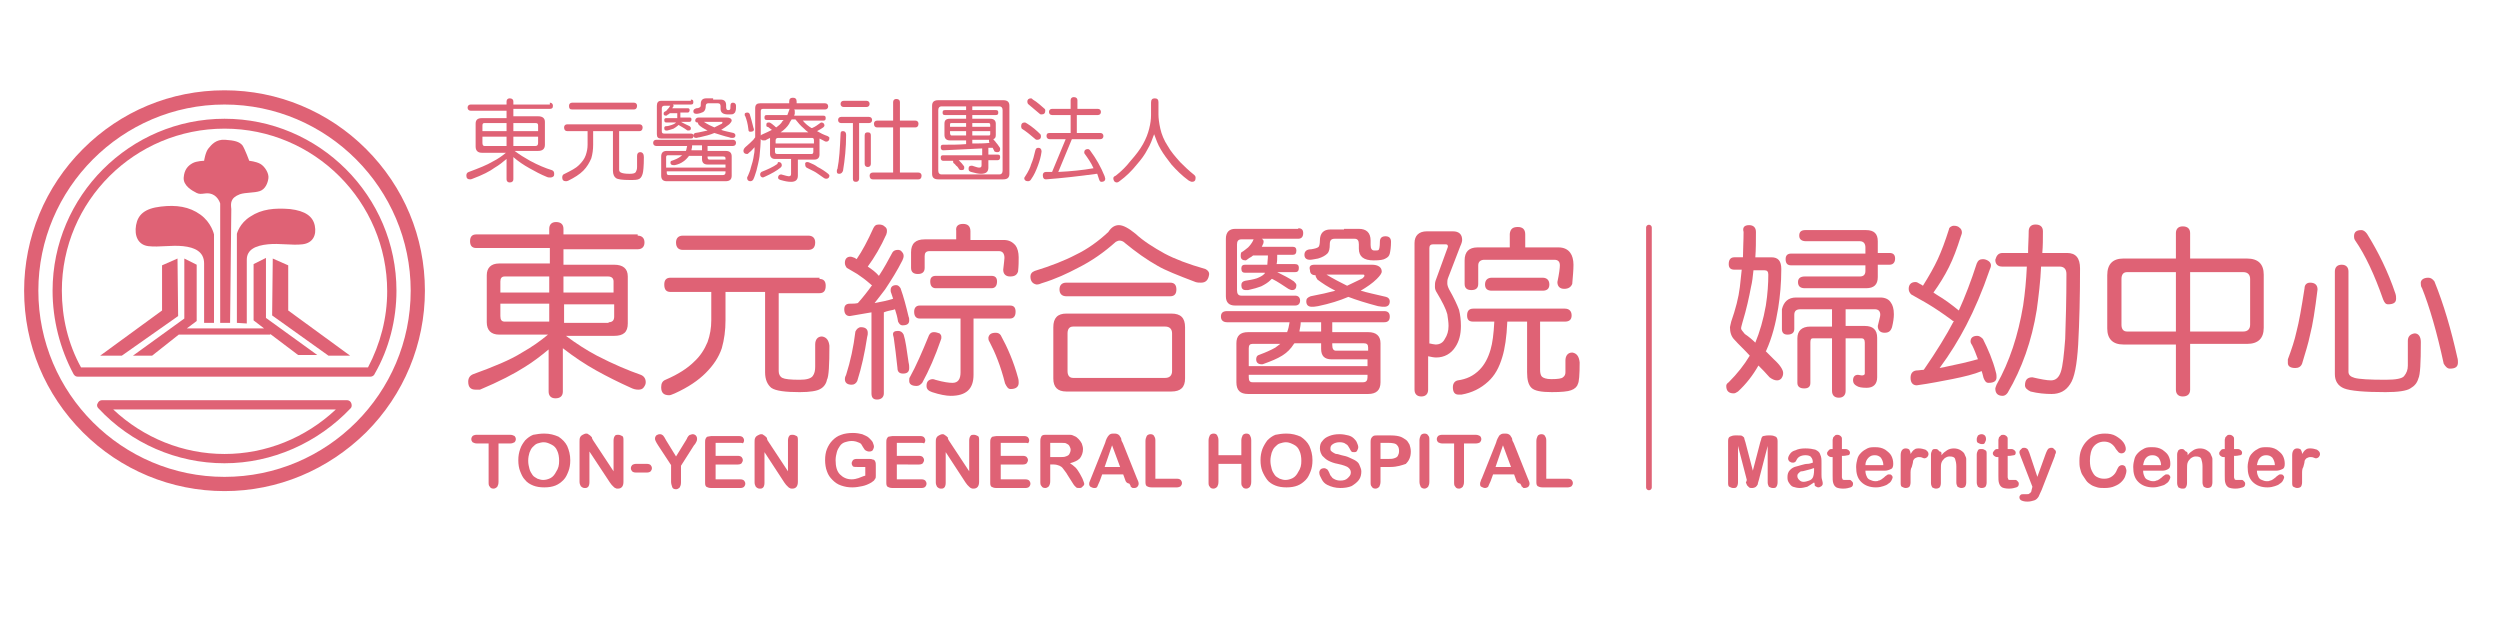 <?xml version="1.0" encoding="utf-8"?>
<!-- Generator: Adobe Illustrator 27.9.1, SVG Export Plug-In . SVG Version: 6.00 Build 0)  -->
<svg version="1.1" id="圖層_2_00000075883885359632188840000015709306531251118978_"
	 xmlns="http://www.w3.org/2000/svg" xmlns:xlink="http://www.w3.org/1999/xlink" x="0px" y="0px" viewBox="0 0 404.2 100"
	 style="enable-background:new 0 0 404.2 100;" xml:space="preserve">
<style type="text/css">
	.st0{enable-background:new    ;}
	.st1{fill:#DF6275;}
	.st2{fill-rule:evenodd;clip-rule:evenodd;fill:#DF6275;}
	.st3{fill:none;stroke:#DF6275;stroke-width:0.92;stroke-linecap:round;stroke-miterlimit:10;}
</style>
<g>
	<g class="st0">
		<path class="st1" d="M103.1,38.1c0.7,0,1.1,0.4,1.1,1.1c0,0.7-0.4,1.1-1.1,1.1h-12v2.5h8.2c1.4,0,2.2,0.6,2.2,1.9v7.6
			c0,1.4-0.7,2-2.2,2h-7.8c1.6,1.2,3.3,2.3,5,3.2c2.7,1.4,5.1,2.4,7.1,3.1c0.5,0.2,0.8,0.6,0.8,1.2c0,0.3-0.1,0.5-0.3,0.8
			c-0.2,0.3-0.5,0.4-0.9,0.4c-0.4,0-0.8-0.1-1.2-0.3c-2-0.9-3.8-1.8-5.6-2.8c-1.8-1-3.6-2.2-5.4-3.6v7c0,0.7-0.4,1.1-1.2,1.1
			c-0.7,0-1.1-0.4-1.1-1.1v-6.8c-1.2,1-2.5,2-3.8,2.8c-1.7,1.1-4.2,2.4-7.3,3.7C77.3,63,77,63,76.9,63c-0.8,0-1.2-0.4-1.2-1.3
			c0-0.6,0.3-1,0.8-1.2c3.3-1.2,6-2.3,7.9-3.5c1.6-0.9,3-1.9,4.2-2.9h-7.9c-1.3,0-2-0.7-2-2v-7.6c0-1.2,0.7-1.9,2-1.9h8.2v-2.5H77
			c-0.7,0-1-0.4-1-1.1c0-0.7,0.3-1.1,1-1.1h11.8v-0.9c0-0.7,0.4-1.1,1.1-1.1c0.8,0,1.2,0.4,1.2,1.1v0.9H103.1z M80.9,47.3h7.9v-2.6
			h-7.2c-0.5,0-0.7,0.3-0.7,0.8V47.3z M88.8,52.1v-3h-7.9v2c0,0.6,0.2,0.9,0.7,0.9H88.8z M91.1,44.7v2.6h8.1v-1.8
			c0-0.5-0.3-0.8-0.9-0.8H91.1z M98.4,52.1c0.6,0,0.9-0.3,0.9-0.9v-2h-8.1v3H98.4z"/>
		<path class="st1" d="M132.5,45.1c0.7,0,1,0.4,1,1.1c0,0.8-0.3,1.2-1,1.2h-6.6v12.6c0,0.5,0.2,0.9,0.6,1.1c0.4,0.2,1.3,0.3,2.8,0.3
			c1.1,0,1.8-0.2,2.1-0.6c0.3-0.4,0.4-0.9,0.4-1.5v-3.6c0-0.8,0.4-1.3,1.1-1.3c0.7,0.1,1.1,0.6,1.2,1.5c0,3.1-0.1,5-0.4,5.5
			c-0.1,0.6-0.5,1.2-1.1,1.5c-0.5,0.3-1.6,0.5-3.3,0.5c-2.3,0-3.9-0.2-4.6-0.7c-0.6-0.5-1-1.3-1-2.5v-13h-6.4v4.6
			c0,1.6-0.2,3.1-0.6,4.5c-0.5,1.5-1.4,2.8-2.6,4c-1.2,1.2-2.8,2.3-5,3.3c-0.5,0.2-0.7,0.3-0.9,0.3c-0.9,0-1.3-0.4-1.3-1.3
			c0-0.6,0.2-1,0.7-1.2c2.1-0.9,3.6-1.9,4.6-2.9c1-0.9,1.7-2,2.2-3.2c0.4-1.1,0.6-2.3,0.6-3.5v-4.6h-6.6c-0.7,0-1-0.4-1-1.2
			c0-0.7,0.3-1.1,1-1.1H132.5z M130.7,38.1c0.7,0,1.1,0.4,1.1,1.1c0,0.8-0.4,1.2-1.1,1.2h-20.3c-0.7,0-1.1-0.4-1.1-1.2
			c0-0.7,0.4-1.1,1.1-1.1H130.7z"/>
		<path class="st1" d="M142.1,36.3c0.4,0,0.7,0.1,0.9,0.3c0.3,0.2,0.4,0.4,0.4,0.7c0,0.2,0,0.3-0.1,0.6c-0.9,2-1.9,3.7-3,5.2
			c0.6,0.4,1.3,0.9,1.8,1.5c0.8-1.2,1.5-2.5,2.2-3.8c0.2-0.3,0.5-0.4,0.9-0.4c0.2,0,0.5,0.1,0.6,0.3c0.2,0.2,0.3,0.4,0.3,0.7
			c0,0.2-0.1,0.5-0.2,0.7c-0.8,1.6-1.8,3.2-2.8,4.7c-0.5,0.7-1.1,1.4-1.7,2.2c1.1-0.2,2.1-0.4,3-0.7c-0.1-0.3-0.2-0.6-0.3-0.9
			c-0.1-0.2-0.1-0.4-0.1-0.5c0-0.5,0.3-0.8,0.9-0.8c0.3,0,0.5,0.2,0.7,0.5c0.5,1.4,0.9,2.9,1.3,4.6c0.1,0.2,0.1,0.4,0.1,0.6
			c0,0.6-0.4,0.8-1.1,0.8c-0.3,0-0.5-0.2-0.7-0.6c-0.1-0.7-0.3-1.4-0.5-2c-0.1,0-0.2,0.1-0.3,0.1c-0.5,0.1-1,0.2-1.5,0.4v13.1
			c0,0.6-0.4,1-1.1,1c-0.6,0-0.9-0.3-0.9-1V50.5c-1.2,0.2-2.4,0.4-3.5,0.6c-0.6,0-0.9-0.4-0.9-1.1c0-0.6,0.3-0.9,0.9-0.9
			c0.5,0,0.9,0,1.3-0.1c0.8-0.9,1.6-1.9,2.3-2.9c-0.1,0-0.2-0.1-0.3-0.2c-0.8-0.7-1.5-1.2-2.1-1.6c-0.5-0.3-1-0.6-1.7-1
			c-0.2-0.3-0.3-0.5-0.3-0.8c0-0.6,0.3-1,0.9-1c0.2,0,0.4,0.1,0.7,0.2c0.1,0.1,0.2,0.1,0.3,0.2c0.9-1.3,1.8-3,2.7-5
			C141.4,36.5,141.6,36.3,142.1,36.3z M139.2,52.9c0.7,0,1.1,0.3,1.1,0.9c0,0.2,0,0.4-0.1,0.7c-0.4,2.6-0.9,4.9-1.6,7.1
			c-0.2,0.4-0.5,0.6-0.9,0.6c-0.7,0-1.1-0.3-1.1-0.9c0-0.3,0.1-0.5,0.2-0.7c0.7-2.2,1.2-4.5,1.5-7C138.5,53.2,138.8,52.9,139.2,52.9
			z M145.2,53.5c0.4,0,0.7,0.2,0.9,0.6c0.3,0.9,0.5,2.4,0.8,4.5c0.1,0.4,0.1,0.7,0.1,0.9c0,0.6-0.3,0.9-1,0.9
			c-0.6,0-0.9-0.3-0.9-0.9c-0.2-1.9-0.4-3.5-0.6-4.9l-0.1-0.4C144.3,53.7,144.6,53.5,145.2,53.5z M151,53.7c0.3,0,0.6,0.1,0.9,0.2
			c0.2,0.2,0.3,0.3,0.3,0.6c0,0.2,0,0.3-0.1,0.5c-0.9,2.6-1.9,4.9-3,6.9c-0.3,0.3-0.5,0.5-0.9,0.5c-0.8,0-1.2-0.3-1.2-0.8
			c0-0.3,0-0.5,0.1-0.6c1-1.8,2-4.1,3.1-6.8C150.4,53.8,150.7,53.7,151,53.7z M155.7,36.2c0.8,0,1.2,0.4,1.2,1.2v1.4h5.4
			c0.8,0,1.4,0.3,1.9,0.9c0.3,0.4,0.5,1.1,0.5,1.9c0,0.7,0,1.4-0.1,2.3c-0.2,0.6-0.6,0.8-1.3,0.8c-0.7,0-1.1-0.4-1.1-1.1
			c0.1-1,0.2-1.6,0.2-1.9c0-0.7-0.3-1.1-0.9-1.1h-11.2c-0.6,0-0.8,0.3-0.8,0.8v1.9c0,0.7-0.4,1-1.1,1c-0.7,0-1.1-0.3-1.1-1v-2.5
			c0-1.4,0.7-2.1,2.2-2.1h5.1v-1.4C154.5,36.6,154.9,36.2,155.7,36.2z M163.3,49.4c0.6,0,0.9,0.3,0.9,1c0,0.7-0.3,1.1-0.9,1.1h-5.9
			v9.1c0,2.3-1.2,3.4-3.7,3.4c-0.7,0-1.8-0.2-3-0.6c-0.6-0.2-0.9-0.5-0.9-1c0-0.7,0.3-1,0.9-1.1c0.1,0,0.3,0,0.5,0.1
			c1.4,0.4,2.3,0.5,2.8,0.5c0.9,0,1.3-0.6,1.3-1.7v-8.7h-6.6c-0.6,0-0.9-0.4-0.9-1.1c0-0.6,0.3-1,0.9-1H163.3z M160.3,44.6
			c0.6,0,0.9,0.3,0.9,0.9c0,0.7-0.3,1.1-0.9,1.1h-9c-0.6,0-0.9-0.4-0.9-1.1c0-0.6,0.3-0.9,0.9-0.9H160.3z M161,53.8
			c0.3,0,0.6,0.1,0.8,0.4c1.1,2,2.1,4.3,2.8,6.9c0.1,0.3,0.1,0.6,0.1,0.8c0,0.6-0.4,1-1.3,1c-0.4,0-0.6-0.3-0.9-0.9
			c-0.7-2.8-1.6-5-2.5-6.7c-0.2-0.3-0.2-0.5-0.2-0.7C159.9,54.1,160.2,53.8,161,53.8z"/>
		<path class="st1" d="M180.9,36.4c0.7,0,1.6,0.5,2.7,1.4c1.3,1.2,2.9,2.2,4.7,3.2c1.7,0.9,3.8,1.7,6.6,2.5c0.4,0.2,0.6,0.5,0.6,0.8
			c-0.1,0.9-0.5,1.4-1.3,1.4c-0.3,0-0.6,0-0.9-0.1c-2.9-1.1-4.9-1.9-6.1-2.6c-1.8-1-3.6-2.3-5.3-3.7c-0.3-0.3-0.6-0.4-0.9-0.4
			c-0.2,0-0.4,0.1-0.6,0.2c-1.9,1.7-3.9,3.1-6.1,4.2c-1.7,0.9-3.6,1.8-5.9,2.5c-0.2,0.1-0.5,0.2-0.8,0.2c-0.6-0.1-1-0.5-1-1.3
			c0-0.4,0.2-0.7,0.7-0.9c2.6-0.8,4.9-1.7,6.6-2.6c1.9-0.9,3.7-2.2,5.3-3.7C179.7,36.7,180.3,36.4,180.9,36.4z M172.4,50.7h17
			c1.5,0,2.2,0.7,2.2,2.2v8.3c0,1.4-0.7,2.1-2.2,2.1h-17c-1.4,0-2.1-0.7-2.1-2.1v-8.3C170.3,51.4,171,50.7,172.4,50.7z M189.2,45.7
			c0.7,0,1,0.4,1,1.1c0,0.7-0.3,1.1-1,1.1h-16.8c-0.7,0-1.1-0.4-1.1-1.1c0-0.7,0.4-1.1,1.1-1.1H189.2z M188.4,61.1
			c0.7,0,1.1-0.4,1.1-1.1v-6.1c0-0.7-0.4-1.1-1.1-1.1h-14.9c-0.6,0-0.9,0.4-0.9,1.1v6.1c0,0.7,0.3,1.1,0.9,1.1H188.4z"/>
		<path class="st1" d="M223.8,50.3c0.6,0,0.9,0.3,0.9,0.9c0,0.6-0.3,0.9-0.9,0.9h-8.4v1.6h5.8c1.3,0,2,0.6,2,1.8v6.3
			c0,1.3-0.7,1.9-2,1.9h-19.4c-1.3,0-1.9-0.6-1.9-1.9v-6.3c0-1.2,0.6-1.8,1.9-1.8h6.3c0.2-0.5,0.3-1,0.4-1.6h-10.1
			c-0.6,0-1-0.3-1-0.9c0-0.6,0.3-0.9,1-0.9H223.8z M209.9,36.9c0.6,0,0.8,0.3,0.8,0.8c0,0.6-0.3,0.9-0.8,0.9H204
			c0.2,0.1,0.3,0.3,0.3,0.4c0,0.1,0,0.3-0.1,0.5c-0.1,0.1-0.1,0.3-0.2,0.4h5c0.4,0,0.6,0.2,0.6,0.6c0,0.5-0.2,0.7-0.6,0.7h-2.5
			c0,0.6,0,1.1-0.1,1.5h3c0.4,0,0.6,0.2,0.6,0.6c0,0.5-0.2,0.7-0.6,0.7h-2.9c1,0.5,2,1,2.7,1.5c0.2,0.2,0.4,0.4,0.4,0.6
			c0,0.5-0.2,0.8-0.7,0.8c-0.2,0-0.4-0.1-0.6-0.2c-0.8-0.5-1.6-1.1-2.6-1.6c0,0,0,0-0.1,0c-0.1,0.1-0.1,0.1-0.2,0.2
			c-0.4,0.4-0.9,0.7-1.5,1c-0.5,0.2-1.2,0.4-2.1,0.6c-0.2,0-0.3,0-0.4,0c-0.5,0-0.7-0.3-0.7-0.8c0-0.4,0.2-0.6,0.6-0.7
			c0.6-0.1,1.3-0.2,1.9-0.4c0.5-0.2,0.9-0.4,1.2-0.7c0.1-0.1,0.1-0.1,0.1-0.2h-3.2c-0.4,0-0.6-0.2-0.6-0.7c0-0.4,0.2-0.6,0.6-0.6
			h3.6c0-0.4,0.1-0.9,0.1-1.5h-2.4c-0.2,0.2-0.4,0.3-0.6,0.4c-0.3,0.2-0.5,0.4-0.6,0.4c-0.5,0-0.8-0.2-0.8-0.7c0-0.2,0-0.4,0.1-0.6
			c0.4-0.2,0.7-0.5,1.1-0.8c0.3-0.3,0.6-0.7,0.8-1.1c0-0.1,0.1-0.2,0.1-0.2h-2c-0.5,0-0.7,0.3-0.7,0.8v7.4c0,0.6,0.2,0.9,0.7,0.9
			h8.7c0.5,0,0.8,0.3,0.8,0.8c0,0.5-0.3,0.8-0.8,0.8h-9.7c-1,0-1.5-0.5-1.5-1.5v-9.3c0-1,0.5-1.6,1.5-1.6H209.9z M201.9,59.2h19.2
			v-1.1h-5.8c-1.2,0-1.7-0.6-1.7-1.7v-0.9h-4.3c0,0,0,0-0.1,0.1c-0.5,0.8-1.1,1.4-1.9,1.9c-0.8,0.5-1.8,0.9-2.9,1.3
			c-0.2,0.1-0.3,0.1-0.4,0.1c-0.6,0-0.9-0.3-0.9-0.8c0-0.3,0.1-0.6,0.4-0.7c1.1-0.4,2-0.8,2.7-1.2c0.3-0.2,0.5-0.4,0.8-0.6h-4.5
			c-0.4,0-0.6,0.2-0.6,0.7V59.2z M220.4,61.8c0.5,0,0.7-0.3,0.7-0.8v-0.4h-19.2V61c0,0.6,0.2,0.8,0.6,0.8H220.4z M213.6,53.7v-1.6
			h-3.3c0,0.4-0.1,0.9-0.2,1.4c0,0,0,0.1,0,0.1H213.6z M217.3,37h2.4c1.2,0,1.9,0.6,1.9,1.9v0.7c0,0.6,0.2,0.9,0.6,0.9
			c0.4,0,0.6,0,0.7-0.1c0.1-0.1,0.2-0.5,0.2-1.3c0-0.6,0.3-0.9,0.9-0.9c0.6,0,0.9,0.3,0.9,0.9c0,0.8-0.1,1.5-0.2,1.9
			c-0.1,0.4-0.3,0.6-0.7,0.8c-0.3,0.2-0.9,0.3-1.9,0.3c-1.6,0-2.4-0.6-2.4-1.9v-0.7c0-0.6-0.2-0.9-0.7-0.9h-3.2
			c-0.6,0-0.8,0.3-0.8,0.9c0,0.7-0.1,1.2-0.4,1.5c-0.3,0.3-0.8,0.6-1.5,0.8c-0.6,0.1-1,0.2-1.3,0.2c-0.6,0-0.9-0.3-0.9-0.8
			c0-0.6,0.4-0.9,1.1-0.9c0.6-0.1,1-0.2,1.2-0.4c0.1-0.1,0.2-0.5,0.2-1c0-1.2,0.6-1.8,1.7-1.8H217.3z M212.6,42.8h9.2
			c1,0,1.6,0.4,1.6,1.1c0,0.3-0.3,0.7-0.8,1.2c-0.7,0.7-1.6,1.3-2.6,1.9c1,0.3,2.4,0.6,4.1,1c0.4,0.1,0.6,0.4,0.6,0.7
			c0,0.6-0.3,0.9-0.9,0.9c-0.2,0-0.5,0-1-0.1c-1.9-0.5-3.5-1-4.8-1.5c-1.4,0.6-3,1.1-4.9,1.5c-0.5,0.1-0.8,0.1-1,0.1
			c-0.6,0-0.9-0.3-0.9-0.9c0-0.4,0.2-0.6,0.7-0.8c1.6-0.3,2.9-0.6,4-0.9c-1.2-0.6-2.1-1.2-2.9-1.8c-0.2-0.3-0.3-0.5-0.3-0.7
			c-0.6,0-0.9-0.3-0.9-0.8C211.6,43,211.9,42.8,212.6,42.8z M214.3,44.3c1.3,0.8,2.5,1.4,3.5,1.9c0.8-0.4,1.7-0.8,2.5-1.2
			c0.2-0.2,0.3-0.3,0.3-0.4c0-0.2-0.1-0.2-0.2-0.2H214.3z M215.4,55.5v0.3c0,0.6,0.2,0.9,0.6,0.9h5.2v-0.5c0-0.5-0.2-0.7-0.7-0.7
			H215.4z"/>
		<path class="st1" d="M231.7,37.4h3.2c1,0,1.5,0.5,1.5,1.4c0,0.2-0.1,0.6-0.3,1l-2,5.2c-0.1,0.3-0.1,0.5-0.1,0.8
			c0,0.3,0.1,0.6,0.3,1c0.8,1.4,1.3,2.5,1.6,3.3c0.2,0.8,0.3,1.7,0.3,2.6c0,1.4-0.3,2.5-0.9,3.4c-0.7,1.1-1.8,1.7-3.1,1.7
			c-0.4,0-0.8-0.1-1.3-0.2V63c0,0.7-0.4,1.1-1.1,1.1c-0.7,0-1.1-0.4-1.1-1.1V39.3c0-1.2,0.7-1.9,2-1.9H231.7z M231,55.5
			c0.5,0.1,0.9,0.2,1.1,0.2c0.7,0,1.2-0.3,1.5-0.9c0.4-0.6,0.6-1.3,0.6-2.1c0-0.6-0.1-1.2-0.2-1.9c-0.2-0.8-0.8-2-1.7-3.5
			c-0.2-0.3-0.3-0.6-0.3-0.9c0-0.4,0-0.7,0.1-1l2-5.5c0-0.3-0.1-0.4-0.4-0.4h-2c-0.4,0-0.6,0.2-0.6,0.6V55.5z M246.7,52h-3
			c-0.1,2.5-0.4,4.4-0.8,5.7c-0.5,1.7-1.2,3-2.3,4c-1.2,1.1-2.6,1.8-4.3,2.1h-0.5c-0.6,0-0.9-0.4-0.9-1.2c0-0.6,0.3-1,0.8-1.1
			c1.4-0.2,2.5-0.7,3.5-1.7c0.8-0.8,1.4-1.9,1.8-3.3c0.3-1,0.5-2.5,0.6-4.5h-3.4c-0.7,0-1-0.3-1-1c0-0.7,0.3-1.1,1-1.1h14.8
			c0.7,0,1.1,0.4,1.1,1.1c0,0.7-0.4,1-1.1,1h-4v7.8c0,0.5,0.1,0.9,0.3,1.1c0.2,0.2,0.7,0.4,1.5,0.4c1.1,0,1.7-0.1,1.9-0.3
			c0.3-0.2,0.4-0.5,0.4-0.8v-1.9c0-0.8,0.4-1.3,1.1-1.3c0.7,0.1,1.1,0.6,1.2,1.6c0,2-0.1,3.2-0.3,3.5c-0.1,0.4-0.5,0.8-1.1,1
			c-0.5,0.2-1.6,0.3-3.1,0.3c-1.7,0-2.8-0.2-3.3-0.7c-0.5-0.5-0.7-1.3-0.7-2.5V52z M245.4,36.7c0.8,0,1.2,0.4,1.2,1.2V40h5.4
			c0.8,0,1.5,0.3,1.9,0.9c0.3,0.4,0.5,1.1,0.5,1.9c0,0.9-0.1,1.9-0.2,3.1c-0.2,0.5-0.6,0.8-1.3,0.8c-0.7,0-1.1-0.4-1.1-1.1
			c0.3-1.4,0.4-2.3,0.4-2.7c0-0.6-0.3-0.9-0.9-0.9H240c-0.6,0-1,0.3-1,0.9v3c0,0.7-0.4,1-1.1,1c-0.7,0-1.1-0.3-1.1-1v-3.8
			c0-1.4,0.7-2.1,2.1-2.1h5.2v-2.2C244.2,37,244.6,36.7,245.4,36.7z M249.4,44.9c0.7,0,1.1,0.4,1.1,1.1c0,0.7-0.4,1-1.1,1h-8.2
			c-0.7,0-1.1-0.3-1.1-1c0-0.7,0.4-1.1,1.1-1.1H249.4z"/>
	</g>
	<g class="st0">
		<path class="st1" d="M88.9,16.6c0.3,0,0.5,0.2,0.5,0.5c0,0.4-0.2,0.5-0.5,0.5H83v1.2H87c0.7,0,1.1,0.3,1.1,0.9v3.7
			c0,0.7-0.4,1-1.1,1h-3.8c0.8,0.6,1.6,1.1,2.5,1.6c1.3,0.7,2.5,1.2,3.5,1.5c0.3,0.1,0.4,0.3,0.4,0.6c0,0.1,0,0.3-0.1,0.4
			c-0.1,0.1-0.3,0.2-0.5,0.2c-0.2,0-0.4,0-0.6-0.1c-1-0.4-1.9-0.9-2.8-1.4c-0.9-0.5-1.8-1.1-2.6-1.8V29c0,0.3-0.2,0.5-0.6,0.5
			c-0.3,0-0.5-0.2-0.5-0.5v-3.3c-0.6,0.5-1.2,1-1.9,1.4c-0.8,0.6-2,1.2-3.6,1.8c-0.2,0.1-0.3,0.1-0.4,0.1c-0.4,0-0.6-0.2-0.6-0.6
			c0-0.3,0.1-0.5,0.4-0.6c1.6-0.6,2.9-1.1,3.9-1.7c0.8-0.4,1.5-0.9,2.1-1.4h-3.9c-0.6,0-1-0.3-1-1v-3.7c0-0.6,0.3-0.9,1-0.9h4v-1.2
			h-5.8c-0.3,0-0.5-0.2-0.5-0.5c0-0.3,0.2-0.5,0.5-0.5h5.8v-0.5c0-0.3,0.2-0.5,0.5-0.5c0.4,0,0.6,0.2,0.6,0.5v0.5H88.9z M78,21.2
			h3.9v-1.3h-3.6c-0.2,0-0.3,0.1-0.3,0.4V21.2z M81.9,23.6v-1.5H78v1c0,0.3,0.1,0.5,0.3,0.5H81.9z M83,19.9v1.3h4v-0.9
			c0-0.3-0.1-0.4-0.4-0.4H83z M86.6,23.6c0.3,0,0.4-0.2,0.4-0.5v-1h-4v1.5H86.6z"/>
		<path class="st1" d="M103.4,20.1c0.3,0,0.5,0.2,0.5,0.5c0,0.4-0.2,0.6-0.5,0.6h-3.3v6.2c0,0.3,0.1,0.4,0.3,0.5
			c0.2,0.1,0.6,0.2,1.4,0.2c0.6,0,0.9-0.1,1-0.3c0.1-0.2,0.2-0.4,0.2-0.8v-1.8c0-0.4,0.2-0.6,0.5-0.6c0.4,0,0.6,0.3,0.6,0.8
			c0,1.5-0.1,2.4-0.2,2.7c-0.1,0.3-0.2,0.6-0.5,0.8c-0.3,0.2-0.8,0.2-1.6,0.2c-1.2,0-1.9-0.1-2.2-0.3c-0.3-0.2-0.5-0.6-0.5-1.2v-6.4
			h-3.2v2.2c0,0.8-0.1,1.5-0.3,2.2c-0.3,0.7-0.7,1.4-1.3,2c-0.6,0.6-1.4,1.1-2.4,1.6c-0.2,0.1-0.4,0.1-0.4,0.1
			c-0.4,0-0.6-0.2-0.6-0.6c0-0.3,0.1-0.5,0.4-0.6c1-0.5,1.8-0.9,2.3-1.4c0.5-0.5,0.9-1,1.1-1.6c0.2-0.6,0.3-1.1,0.3-1.7v-2.2h-3.3
			c-0.3,0-0.5-0.2-0.5-0.6c0-0.3,0.2-0.5,0.5-0.5H103.4z M102.5,16.6c0.3,0,0.5,0.2,0.5,0.5c0,0.4-0.2,0.6-0.5,0.6h-10
			c-0.4,0-0.5-0.2-0.5-0.6c0-0.3,0.2-0.5,0.5-0.5H102.5z"/>
		<path class="st1" d="M118.5,22.6c0.3,0,0.5,0.2,0.5,0.5c0,0.3-0.2,0.5-0.5,0.5h-4.1v0.8h2.9c0.7,0,1,0.3,1,0.9v3.1
			c0,0.6-0.3,0.9-1,0.9h-9.5c-0.6,0-0.9-0.3-0.9-0.9v-3.1c0-0.6,0.3-0.9,0.9-0.9h3.1c0.1-0.2,0.1-0.5,0.2-0.8h-5
			c-0.3,0-0.5-0.2-0.5-0.5c0-0.3,0.2-0.5,0.5-0.5H118.5z M111.7,16.1c0.3,0,0.4,0.1,0.4,0.4c0,0.3-0.1,0.4-0.4,0.4h-2.9
			c0.1,0.1,0.1,0.1,0.1,0.2c0,0.1,0,0.1-0.1,0.2c0,0.1-0.1,0.1-0.1,0.2h2.5c0.2,0,0.3,0.1,0.3,0.3c0,0.2-0.1,0.4-0.3,0.4H110
			c0,0.3,0,0.5,0,0.8h1.5c0.2,0,0.3,0.1,0.3,0.3c0,0.2-0.1,0.4-0.3,0.4h-1.4c0.5,0.3,1,0.5,1.4,0.7c0.1,0.1,0.2,0.2,0.2,0.3
			c0,0.3-0.1,0.4-0.4,0.4c-0.1,0-0.2,0-0.3-0.1c-0.4-0.3-0.8-0.5-1.3-0.8c0,0,0,0,0,0c0,0-0.1,0.1-0.1,0.1c-0.2,0.2-0.4,0.3-0.7,0.5
			c-0.3,0.1-0.6,0.2-1,0.3c-0.1,0-0.2,0-0.2,0c-0.2,0-0.3-0.1-0.3-0.4c0-0.2,0.1-0.3,0.3-0.3c0.3,0,0.6-0.1,0.9-0.2
			c0.3-0.1,0.5-0.2,0.6-0.3c0,0,0.1-0.1,0.1-0.1h-1.6c-0.2,0-0.3-0.1-0.3-0.4c0-0.2,0.1-0.3,0.3-0.3h1.8c0-0.2,0-0.4,0-0.8h-1.2
			c-0.1,0.1-0.2,0.2-0.3,0.2c-0.1,0.1-0.2,0.2-0.3,0.2c-0.3,0-0.4-0.1-0.4-0.3c0-0.1,0-0.2,0.1-0.3c0.2-0.1,0.4-0.2,0.5-0.4
			c0.2-0.2,0.3-0.3,0.4-0.5c0,0,0-0.1,0.1-0.1h-1c-0.2,0-0.4,0.1-0.4,0.4v3.7c0,0.3,0.1,0.4,0.4,0.4h4.3c0.3,0,0.4,0.1,0.4,0.4
			c0,0.3-0.1,0.4-0.4,0.4h-4.8c-0.5,0-0.7-0.2-0.7-0.7v-4.6c0-0.5,0.2-0.8,0.7-0.8H111.7z M107.8,27.1h9.5v-0.5h-2.9
			c-0.6,0-0.9-0.3-0.9-0.9v-0.5h-2.1c0,0,0,0,0,0c-0.3,0.4-0.6,0.7-0.9,0.9c-0.4,0.3-0.9,0.5-1.4,0.6c-0.1,0-0.2,0-0.2,0
			c-0.3,0-0.5-0.1-0.5-0.4c0-0.2,0.1-0.3,0.2-0.3c0.6-0.2,1-0.4,1.3-0.6c0.1-0.1,0.3-0.2,0.4-0.3H108c-0.2,0-0.3,0.1-0.3,0.3V27.1z
			 M116.9,28.3c0.2,0,0.4-0.1,0.4-0.4v-0.2h-9.5v0.2c0,0.3,0.1,0.4,0.3,0.4H116.9z M113.5,24.3v-0.8h-1.6c0,0.2,0,0.4-0.1,0.7
			c0,0,0,0,0,0.1H113.5z M115.3,16.1h1.2c0.6,0,0.9,0.3,0.9,0.9v0.3c0,0.3,0.1,0.5,0.3,0.5c0.2,0,0.3,0,0.3-0.1
			c0.1,0,0.1-0.2,0.1-0.6c0-0.3,0.1-0.5,0.4-0.5c0.3,0,0.5,0.2,0.5,0.5c0,0.4,0,0.7-0.1,0.9c0,0.2-0.2,0.3-0.3,0.4
			c-0.1,0.1-0.4,0.1-0.9,0.1c-0.8,0-1.2-0.3-1.2-0.9v-0.4c0-0.3-0.1-0.5-0.4-0.5h-1.6c-0.3,0-0.4,0.2-0.4,0.5c0,0.3-0.1,0.6-0.2,0.7
			c-0.1,0.2-0.4,0.3-0.7,0.4c-0.3,0.1-0.5,0.1-0.6,0.1c-0.3,0-0.5-0.1-0.5-0.4c0-0.3,0.2-0.4,0.5-0.5c0.3,0,0.5-0.1,0.6-0.2
			c0.1-0.1,0.1-0.2,0.1-0.5c0-0.6,0.3-0.9,0.9-0.9H115.3z M113,19h4.5c0.5,0,0.8,0.2,0.8,0.5c0,0.1-0.1,0.3-0.4,0.6
			c-0.4,0.3-0.8,0.6-1.3,0.9c0.5,0.2,1.2,0.3,2,0.5c0.2,0.1,0.3,0.2,0.3,0.4c0,0.3-0.2,0.4-0.5,0.4c-0.1,0-0.3,0-0.5-0.1
			c-0.9-0.2-1.7-0.5-2.4-0.7c-0.7,0.3-1.5,0.5-2.4,0.7c-0.2,0-0.4,0.1-0.5,0.1c-0.3,0-0.5-0.1-0.5-0.4c0-0.2,0.1-0.3,0.3-0.4
			c0.8-0.1,1.4-0.3,2-0.4c-0.6-0.3-1.1-0.6-1.4-0.9c-0.1-0.1-0.1-0.2-0.2-0.4c-0.3,0-0.4-0.1-0.4-0.4C112.5,19.1,112.7,19,113,19z
			 M113.8,19.7c0.6,0.4,1.2,0.7,1.7,0.9c0.4-0.2,0.8-0.4,1.2-0.6c0.1-0.1,0.1-0.1,0.1-0.2c0-0.1,0-0.1-0.1-0.1H113.8z M114.4,25.2
			v0.2c0,0.3,0.1,0.4,0.3,0.4h2.6v-0.2c0-0.2-0.1-0.3-0.4-0.3H114.4z"/>
		<path class="st1" d="M128,25.7h-2.7c-0.5,0-0.8-0.3-0.8-0.8v-2.6c-0.2,0.1-0.4,0.2-0.6,0.3c-0.1,0.1-0.2,0.1-0.4,0.1
			c-0.1,0-0.3,0-0.4-0.1c-0.1-0.1-0.2-0.2-0.2-0.4c0-0.2,0.1-0.3,0.2-0.4c0.7-0.3,1.3-0.6,1.7-0.8c-0.1-0.1-0.3-0.2-0.4-0.3
			c-0.1-0.1-0.2-0.2-0.4-0.2c-0.1-0.1-0.1-0.2-0.1-0.3c0-0.3,0.1-0.4,0.4-0.4c0.1,0,0.2,0,0.3,0.1c0.2,0.1,0.3,0.2,0.4,0.3
			c0.2,0.1,0.3,0.3,0.5,0.4c0.4-0.3,0.8-0.6,1-1c0.1-0.1,0.1-0.1,0.2-0.2H124c-0.3,0-0.4-0.1-0.4-0.4c0-0.3,0.1-0.4,0.4-0.4h3.3
			c0.1-0.3,0.2-0.5,0.3-0.8c0-0.1,0-0.1,0.1-0.2h-4.3c-0.3,0-0.4,0.1-0.4,0.4v4.1c0,1.1-0.1,2.2-0.2,3.2c-0.1,0.7-0.3,1.5-0.5,2.3
			c-0.2,0.6-0.3,1-0.5,1.4c-0.1,0.2-0.3,0.3-0.5,0.3c-0.3,0-0.5-0.2-0.5-0.5c0-0.1,0-0.2,0.1-0.3c0.2-0.5,0.4-0.9,0.5-1.4
			c0.2-0.6,0.4-1.3,0.5-2.1c0.1-0.4,0.1-0.8,0.1-1.2c0,0,0,0,0,0c-0.3,0.3-0.5,0.6-0.8,0.8c-0.2,0.2-0.3,0.3-0.4,0.3
			c-0.4,0-0.6-0.2-0.6-0.5c0-0.2,0.1-0.4,0.3-0.6c0.6-0.5,1-0.9,1.3-1.2c0.1-0.1,0.2-0.3,0.3-0.4c0,0,0-0.1,0-0.1v-4.6
			c0-0.6,0.3-0.8,0.8-0.8h4.7v-0.3c0-0.4,0.2-0.6,0.6-0.6s0.6,0.2,0.6,0.6v0.3h4.6c0.3,0,0.5,0.2,0.5,0.5c0,0.3-0.2,0.5-0.5,0.5h-5
			c0.1,0.1,0.1,0.2,0.1,0.3c0,0.1,0,0.3,0,0.4c0,0.1-0.1,0.2-0.1,0.3h4.7c0.3,0,0.4,0.1,0.4,0.4c0,0.3-0.1,0.4-0.4,0.4h-3.3
			c0.4,0.5,0.9,0.9,1.4,1.2c0,0,0,0,0,0c0,0,0,0,0.1,0c0.5-0.2,0.9-0.5,1.3-0.8c0.1-0.1,0.2-0.1,0.2-0.1c0.3,0,0.5,0.2,0.5,0.5
			c0,0.1-0.1,0.2-0.2,0.3c-0.3,0.2-0.6,0.4-1,0.6c0.5,0.3,1.1,0.6,1.7,0.8c0.2,0.1,0.3,0.2,0.3,0.3c0,0.4-0.2,0.6-0.5,0.6
			c-0.2,0-0.3-0.1-0.5-0.2c-0.2-0.1-0.4-0.2-0.6-0.3V25c0,0.5-0.3,0.8-0.8,0.8H129v2.6c0,0.7-0.4,1-1.1,1c-0.5,0-1-0.1-1.7-0.3
			c-0.3-0.1-0.4-0.2-0.4-0.4c0-0.3,0.2-0.5,0.5-0.5c0.7,0.2,1.1,0.3,1.2,0.3c0.3,0,0.4-0.1,0.4-0.4V25.7z M120.9,18.2
			c0.1,0,0.2,0.1,0.3,0.2c0.2,0.6,0.4,1.4,0.6,2.2c0,0.1,0.1,0.2,0.1,0.3c0,0.3-0.2,0.4-0.6,0.4c-0.2,0-0.3-0.1-0.3-0.4
			c-0.1-0.9-0.3-1.6-0.5-2.1c-0.1-0.1-0.1-0.2-0.1-0.3C120.4,18.3,120.5,18.2,120.9,18.2z M125.9,26.2c0.3,0,0.5,0.2,0.5,0.5
			c0,0.2-0.1,0.3-0.2,0.4c-0.6,0.5-1.5,1-2.6,1.5c-0.1,0-0.2,0.1-0.2,0.1c-0.3,0-0.5-0.2-0.5-0.5c0-0.2,0.1-0.3,0.2-0.4
			c1-0.4,1.9-0.8,2.6-1.3C125.7,26.3,125.8,26.2,125.9,26.2z M125.4,23.2h6.2v-0.5c0-0.3-0.1-0.4-0.3-0.4h-5.5
			c-0.2,0-0.4,0.1-0.4,0.4V23.2z M131.2,24.9c0.2,0,0.3-0.1,0.3-0.4v-0.6h-6.2v0.6c0,0.3,0.1,0.4,0.4,0.4H131.2z M126.2,21.4h4.5
			c-0.3-0.2-0.5-0.4-0.7-0.6c-0.6-0.5-1-1-1.4-1.5H128c-0.1,0.2-0.3,0.4-0.4,0.7C127.3,20.5,126.8,21,126.2,21.4
			C126.2,21.4,126.2,21.4,126.2,21.4z M130.5,26.2c0.1,0,0.2,0,0.4,0.1c0.5,0.2,0.9,0.4,1.3,0.7c0.6,0.3,1.2,0.7,1.7,1.1
			c0.1,0.1,0.2,0.2,0.2,0.3c0,0.3-0.2,0.5-0.5,0.5c-0.2,0-0.4-0.1-0.5-0.2c-0.6-0.4-1.1-0.8-1.5-1c-0.4-0.2-0.8-0.4-1.2-0.6
			c-0.1-0.1-0.2-0.2-0.2-0.4C130.1,26.3,130.3,26.2,130.5,26.2z"/>
		<path class="st1" d="M136.3,21.2c0.3,0,0.5,0.2,0.5,0.6c0,2.1-0.2,4-0.5,5.8c-0.1,0.3-0.3,0.5-0.6,0.5c-0.3,0-0.4-0.1-0.4-0.4
			c0-0.1,0-0.3,0.1-0.4c0.3-1.5,0.4-3.3,0.5-5.6C135.9,21.3,136,21.2,136.3,21.2z M140.5,18.9c0.3,0,0.5,0.2,0.5,0.5
			c0,0.3-0.2,0.5-0.5,0.5h-1.6v9c0,0.3-0.2,0.5-0.5,0.5c-0.4,0-0.5-0.2-0.5-0.5v-9H136c-0.3,0-0.5-0.2-0.5-0.5
			c0-0.3,0.2-0.5,0.5-0.5H140.5z M140.1,16.3c0.3,0,0.5,0.2,0.5,0.5c0,0.3-0.2,0.5-0.5,0.5h-3.7c-0.3,0-0.5-0.2-0.5-0.5
			c0-0.3,0.2-0.5,0.5-0.5H140.1z M140.3,21.4c0.4,0,0.5,0.2,0.5,0.5v4.6c0,0.3-0.2,0.5-0.5,0.5c-0.3,0-0.5-0.2-0.5-0.5v-4.6
			C139.8,21.5,140,21.4,140.3,21.4z M148,19.5c0.3,0,0.5,0.2,0.5,0.5c0,0.4-0.2,0.6-0.5,0.6h-2.5v7.3h3c0.3,0,0.5,0.2,0.5,0.5
			c0,0.4-0.2,0.6-0.5,0.6h-7.4c-0.3,0-0.5-0.2-0.5-0.6c0-0.3,0.2-0.5,0.5-0.5h3.3v-7.3h-2.6c-0.3,0-0.5-0.2-0.5-0.6
			c0-0.3,0.2-0.5,0.5-0.5h2.6v-3c0-0.3,0.2-0.5,0.5-0.5c0.4,0,0.6,0.2,0.6,0.5v3H148z"/>
		<path class="st1" d="M151.7,16.2h10.5c0.7,0,1,0.3,1,0.9v11c0,0.6-0.3,0.9-1,0.9h-10.5c-0.7,0-1-0.3-1-0.9v-11
			C150.7,16.5,151,16.2,151.7,16.2z M161.6,28.2c0.3,0,0.5-0.2,0.5-0.6v-9.8c0-0.4-0.2-0.6-0.5-0.6h-4.4v0.6h3.8
			c0.3,0,0.4,0.1,0.4,0.4c0,0.3-0.1,0.4-0.4,0.4h-3.8v0.6h2.9c0.6,0,0.9,0.3,0.9,0.8v1.8c0,0.4-0.1,0.6-0.4,0.7
			c0.1,0.2,0.3,0.3,0.4,0.5c0.2,0.2,0.4,0.5,0.6,0.8c0.1,0.1,0.1,0.2,0.1,0.3c0,0.3-0.1,0.5-0.4,0.5c-0.2,0-0.3,0-0.5-0.1
			c-0.1-0.2-0.2-0.4-0.3-0.6c0,0-0.1,0-0.1,0c-0.2,0-0.4,0-0.6,0V25h1.5c0.3,0,0.4,0.1,0.4,0.4c0,0.3-0.1,0.5-0.4,0.5h-1.5v1.2
			c0,0.7-0.4,1-1.2,1c-0.4,0-0.9-0.1-1.6-0.3c-0.3-0.1-0.4-0.2-0.4-0.5c0-0.3,0.1-0.5,0.4-0.5c0,0,0.1,0,0.2,0
			c0.6,0.2,0.9,0.3,1.1,0.3c0.3,0,0.4-0.1,0.4-0.4v-0.8H155c0.1,0.1,0.1,0.1,0.2,0.2c0.2,0.2,0.4,0.4,0.6,0.7
			c0.1,0.1,0.1,0.2,0.1,0.3c0,0.3-0.1,0.4-0.4,0.4c-0.2,0-0.3,0-0.4-0.1c-0.2-0.3-0.3-0.5-0.5-0.6c-0.1-0.1-0.2-0.3-0.4-0.4
			c-0.1-0.1-0.1-0.2-0.1-0.3c0,0,0-0.1,0-0.1h-1.6c-0.3,0-0.4-0.2-0.4-0.5c0-0.3,0.1-0.4,0.4-0.4h6.3v-1.1c-2.2,0.1-4.3,0.2-6.3,0.3
			c-0.3,0-0.4-0.2-0.4-0.5c0-0.3,0.1-0.4,0.4-0.4c1.3,0,2.5,0,3.7-0.1v-0.6h-2.6c-0.6,0-0.9-0.3-0.9-0.9V20c0-0.6,0.3-0.8,0.9-0.8
			h2.6v-0.6h-3.4c-0.3,0-0.4-0.1-0.4-0.4c0-0.3,0.1-0.4,0.4-0.4h3.4v-0.6h-4c-0.3,0-0.5,0.2-0.5,0.6v9.8c0,0.4,0.2,0.6,0.5,0.6
			H161.6z M153.6,20.5h2.6v-0.6h-2.4c-0.2,0-0.2,0.1-0.2,0.3V20.5z M156.2,21.9v-0.7h-2.6v0.3c0,0.2,0.1,0.4,0.2,0.4H156.2z
			 M157.2,19.9v0.6h2.9v-0.3c0-0.2-0.1-0.3-0.2-0.3H157.2z M159.9,21.9c0.2,0,0.2-0.1,0.2-0.4v-0.3h-2.9v0.7H159.9z M160,23.1
			c-0.1-0.1-0.1-0.2-0.1-0.3c0-0.1,0-0.1,0-0.2h-2.7v0.6C158.2,23.2,159.1,23.2,160,23.1z"/>
		<path class="st1" d="M165.7,19.8c0.1,0,0.2,0.1,0.4,0.2c0.8,0.5,1.5,1.1,2.1,1.7c0.1,0.1,0.1,0.3,0.1,0.4c0,0.3-0.2,0.5-0.6,0.5
			c-0.1,0-0.2,0-0.3-0.1c-0.7-0.6-1.4-1.2-2.2-1.7c-0.1-0.2-0.1-0.3-0.1-0.4C165.1,20,165.3,19.8,165.7,19.8z M167.9,23.9
			c0.3,0,0.5,0.2,0.5,0.6c-0.1,0.8-0.3,1.5-0.6,2.3c-0.3,0.8-0.6,1.5-1.1,2.2c-0.1,0.2-0.3,0.3-0.5,0.3c-0.4,0-0.6-0.2-0.6-0.5
			c0,0,0-0.1,0.1-0.2c0.6-0.9,0.9-1.6,1-2c0.3-0.7,0.5-1.4,0.7-2.3C167.5,24,167.6,23.9,167.9,23.9z M166.7,15.9
			c0.1,0,0.2,0.1,0.3,0.2c0.7,0.4,1.3,1,1.9,1.5c0.1,0.1,0.1,0.2,0.1,0.3c0,0.4-0.2,0.6-0.6,0.6c-0.1,0-0.2,0-0.3-0.1
			c-0.6-0.5-1.2-1-1.9-1.6c-0.1-0.2-0.1-0.3-0.1-0.4C166.1,16.1,166.3,15.9,166.7,15.9z M177.5,17.6c0.3,0,0.5,0.2,0.5,0.5
			c0,0.3-0.2,0.5-0.5,0.5h-3.4v2.9h3.8c0.3,0,0.5,0.2,0.5,0.5c0,0.3-0.2,0.5-0.5,0.5h-4.6l-2.2,5.3c2.1-0.1,4-0.3,5.7-0.6
			c-0.4-0.9-0.9-1.6-1.4-2.3c-0.1-0.1-0.1-0.2-0.1-0.3c0-0.3,0.2-0.5,0.6-0.5c0.1,0,0.3,0.1,0.4,0.3c0.9,1.2,1.7,2.6,2.3,4.1
			c0,0.1,0.1,0.3,0.1,0.4c0,0.3-0.2,0.5-0.6,0.5c-0.2,0-0.3-0.1-0.4-0.4c-0.1-0.3-0.2-0.6-0.3-0.9c0,0-0.1,0-0.1,0
			c-2.9,0.4-5.6,0.7-8.2,0.9c-0.3,0-0.5-0.2-0.5-0.7c0-0.3,0.2-0.5,0.5-0.5c0.3,0,0.7,0,1,0l2.2-5.3h-2.6c-0.3,0-0.5-0.2-0.5-0.5
			c0-0.3,0.1-0.5,0.5-0.5h3.4v-2.9h-3c-0.3,0-0.5-0.2-0.5-0.5c0-0.3,0.2-0.5,0.5-0.5h3v-1.4c0-0.3,0.2-0.5,0.5-0.5
			c0.4,0,0.6,0.2,0.6,0.5v1.4H177.5z"/>
		<path class="st1" d="M186.7,15.9c0.4,0,0.6,0.2,0.6,0.6v2c0,0.6,0.1,1.4,0.3,2.3c0.2,0.9,0.6,1.9,1.2,2.8c0.5,0.9,1.2,1.7,2,2.6
			c0.6,0.6,1.3,1.3,2.3,2.1c0.2,0.2,0.2,0.3,0.2,0.5c0,0.4-0.2,0.6-0.6,0.6c-0.1,0-0.3-0.1-0.5-0.2c-1.1-0.8-2-1.7-2.8-2.6
			c-0.7-0.9-1.3-1.7-1.7-2.4c-0.5-0.8-0.8-1.7-1.1-2.5c-0.3,0.8-0.6,1.7-1.1,2.5c-0.4,0.8-1,1.6-1.7,2.4c-0.8,1-1.7,1.9-2.8,2.7
			c-0.1,0.1-0.3,0.2-0.4,0.2c-0.4,0-0.6-0.3-0.6-0.7c0-0.1,0.1-0.3,0.4-0.4c0.9-0.7,1.7-1.5,2.4-2.4c0.8-0.9,1.5-1.8,2-2.7
			c0.5-0.9,0.8-1.7,1-2.5c0.2-0.8,0.3-1.5,0.3-2.2v-2C186.1,16.1,186.3,15.9,186.7,15.9z"/>
	</g>
	<g class="st0">
		<path class="st1" d="M82.5,71.7h-1.9v6.2c0,0.4-0.1,0.6-0.2,0.8c-0.2,0.2-0.4,0.3-0.6,0.3c-0.3,0-0.5-0.1-0.6-0.3
			c-0.2-0.2-0.2-0.4-0.2-0.8v-6.2h-1.9c-0.3,0-0.5-0.1-0.7-0.2c-0.1-0.1-0.2-0.3-0.2-0.5c0-0.2,0.1-0.4,0.2-0.5
			c0.1-0.1,0.4-0.2,0.6-0.2h5.5c0.3,0,0.5,0.1,0.7,0.2c0.1,0.1,0.2,0.3,0.2,0.5s-0.1,0.4-0.2,0.5C83,71.6,82.8,71.7,82.5,71.7z"/>
		<path class="st1" d="M88,70.1c0.9,0,1.6,0.2,2.3,0.5c0.6,0.4,1.1,0.9,1.4,1.5c0.3,0.7,0.5,1.4,0.5,2.3c0,0.7-0.1,1.3-0.3,1.8
			s-0.4,1-0.8,1.4c-0.4,0.4-0.8,0.7-1.3,0.9c-0.5,0.2-1.1,0.3-1.8,0.3c-0.7,0-1.3-0.1-1.8-0.3c-0.5-0.2-1-0.5-1.3-0.9
			c-0.4-0.4-0.6-0.9-0.8-1.4c-0.2-0.5-0.3-1.1-0.3-1.8c0-0.7,0.1-1.2,0.3-1.8s0.5-1,0.8-1.4c0.4-0.4,0.8-0.7,1.3-0.9
			C86.8,70.2,87.3,70.1,88,70.1z M90.4,74.5c0-0.6-0.1-1.2-0.3-1.6c-0.2-0.5-0.5-0.8-0.9-1c-0.4-0.2-0.8-0.4-1.3-0.4
			c-0.3,0-0.7,0.1-1,0.2c-0.3,0.1-0.5,0.3-0.8,0.6c-0.2,0.2-0.4,0.6-0.5,0.9s-0.2,0.8-0.2,1.3c0,0.5,0.1,0.9,0.2,1.3
			c0.1,0.4,0.3,0.7,0.5,1c0.2,0.3,0.5,0.4,0.8,0.6c0.3,0.1,0.6,0.2,0.9,0.2c0.4,0,0.8-0.1,1.2-0.3c0.4-0.2,0.7-0.6,0.9-1
			C90.3,75.7,90.4,75.2,90.4,74.5z"/>
		<path class="st1" d="M95.9,71.2l3.3,5v-5c0-0.3,0.1-0.6,0.2-0.7c0.1-0.2,0.3-0.2,0.6-0.2c0.2,0,0.4,0.1,0.6,0.2s0.2,0.4,0.2,0.7
			v6.7c0,0.7-0.3,1.1-0.9,1.1c-0.2,0-0.3,0-0.4-0.1c-0.1,0-0.2-0.1-0.3-0.2c-0.1-0.1-0.2-0.2-0.3-0.3c-0.1-0.1-0.2-0.3-0.3-0.4
			L95.3,73v5c0,0.3-0.1,0.6-0.2,0.7c-0.2,0.2-0.3,0.2-0.6,0.2c-0.2,0-0.4-0.1-0.6-0.3c-0.1-0.2-0.2-0.4-0.2-0.7v-6.5
			c0-0.3,0-0.5,0.1-0.7c0.1-0.2,0.2-0.3,0.4-0.4c0.2-0.1,0.4-0.2,0.5-0.2c0.2,0,0.3,0,0.4,0.1c0.1,0.1,0.2,0.1,0.3,0.2
			s0.2,0.2,0.3,0.3C95.7,70.9,95.8,71,95.9,71.2z"/>
		<path class="st1" d="M104.6,76.4h-1.8c-0.3,0-0.5-0.1-0.6-0.2c-0.1-0.1-0.2-0.3-0.2-0.5c0-0.2,0.1-0.4,0.2-0.5
			c0.1-0.1,0.4-0.2,0.6-0.2h1.8c0.3,0,0.5,0.1,0.6,0.2c0.1,0.1,0.2,0.3,0.2,0.5c0,0.2-0.1,0.4-0.2,0.5
			C105.1,76.3,104.9,76.4,104.6,76.4z"/>
		<path class="st1" d="M108.5,77.9v-2.7l-2.1-3.2c-0.2-0.3-0.3-0.5-0.4-0.7s-0.1-0.3-0.1-0.4c0-0.2,0.1-0.4,0.2-0.5
			c0.2-0.1,0.3-0.2,0.6-0.2c0.2,0,0.4,0.1,0.5,0.2c0.1,0.1,0.3,0.4,0.5,0.8l1.6,2.6l1.6-2.6c0.1-0.2,0.2-0.3,0.2-0.4
			c0.1-0.1,0.1-0.2,0.2-0.3c0.1-0.1,0.2-0.2,0.3-0.2c0.1,0,0.2-0.1,0.4-0.1c0.2,0,0.4,0.1,0.5,0.2c0.1,0.1,0.2,0.3,0.2,0.5
			c0,0.2,0,0.3-0.1,0.5s-0.2,0.4-0.4,0.6l-2.1,3.3v2.7c0,0.4-0.1,0.6-0.2,0.8c-0.2,0.2-0.4,0.3-0.6,0.3c-0.3,0-0.5-0.1-0.6-0.3
			C108.6,78.5,108.5,78.2,108.5,77.9z"/>
		<path class="st1" d="M119.6,71.6h-3.9v2.1h3.6c0.3,0,0.5,0.1,0.6,0.2c0.1,0.1,0.2,0.3,0.2,0.5c0,0.2-0.1,0.3-0.2,0.5
			c-0.1,0.1-0.3,0.2-0.6,0.2h-3.6v2.4h4c0.3,0,0.5,0.1,0.6,0.2c0.1,0.1,0.2,0.3,0.2,0.5c0,0.2-0.1,0.4-0.2,0.5
			c-0.1,0.1-0.3,0.2-0.6,0.2h-4.7c-0.4,0-0.6-0.1-0.8-0.2c-0.2-0.2-0.2-0.4-0.2-0.8v-6.4c0-0.2,0-0.4,0.1-0.6
			c0.1-0.2,0.2-0.3,0.3-0.3s0.4-0.1,0.6-0.1h4.5c0.3,0,0.5,0.1,0.6,0.2c0.1,0.1,0.2,0.3,0.2,0.5c0,0.2-0.1,0.4-0.2,0.5
			C120.1,71.6,119.9,71.6,119.6,71.6z"/>
		<path class="st1" d="M124.1,71.2l3.3,5v-5c0-0.3,0.1-0.6,0.2-0.7c0.1-0.2,0.3-0.2,0.6-0.2c0.2,0,0.4,0.1,0.6,0.2s0.2,0.4,0.2,0.7
			v6.7c0,0.7-0.3,1.1-0.9,1.1c-0.2,0-0.3,0-0.4-0.1c-0.1,0-0.2-0.1-0.3-0.2c-0.1-0.1-0.2-0.2-0.3-0.3c-0.1-0.1-0.2-0.3-0.3-0.4
			l-3.2-4.9v5c0,0.3-0.1,0.6-0.2,0.7c-0.2,0.2-0.3,0.2-0.6,0.2c-0.2,0-0.4-0.1-0.6-0.3c-0.1-0.2-0.2-0.4-0.2-0.7v-6.5
			c0-0.3,0-0.5,0.1-0.7c0.1-0.2,0.2-0.3,0.4-0.4c0.2-0.1,0.4-0.2,0.5-0.2c0.2,0,0.3,0,0.4,0.1c0.1,0.1,0.2,0.1,0.3,0.2
			s0.2,0.2,0.3,0.3C124,70.9,124,71,124.1,71.2z"/>
		<path class="st1" d="M141.6,75.3v1.6c0,0.2,0,0.4-0.1,0.5s-0.1,0.2-0.2,0.3c-0.1,0.1-0.3,0.2-0.4,0.3c-0.5,0.3-1,0.5-1.5,0.6
			c-0.5,0.1-1,0.2-1.6,0.2c-0.7,0-1.2-0.1-1.8-0.3s-1-0.5-1.4-0.9c-0.4-0.4-0.7-0.8-0.9-1.4c-0.2-0.5-0.3-1.2-0.3-1.8
			c0-0.7,0.1-1.3,0.3-1.8s0.5-1,0.9-1.4s0.8-0.7,1.4-0.9c0.5-0.2,1.2-0.3,1.9-0.3c0.6,0,1.1,0.1,1.5,0.2c0.4,0.2,0.8,0.3,1.1,0.6
			s0.5,0.5,0.6,0.7c0.1,0.3,0.2,0.5,0.2,0.7c0,0.2-0.1,0.4-0.2,0.6c-0.2,0.2-0.4,0.2-0.6,0.2c-0.1,0-0.2,0-0.4-0.1s-0.2-0.1-0.3-0.2
			c-0.2-0.3-0.4-0.6-0.5-0.8s-0.3-0.3-0.6-0.4c-0.2-0.1-0.6-0.2-1-0.2c-0.4,0-0.8,0.1-1.1,0.2c-0.3,0.1-0.6,0.3-0.8,0.6
			c-0.2,0.3-0.4,0.6-0.5,1s-0.2,0.8-0.2,1.3c0,1,0.2,1.8,0.7,2.3s1.1,0.8,1.9,0.8c0.4,0,0.8-0.1,1.1-0.2c0.3-0.1,0.7-0.3,1.1-0.4
			v-1.4h-1.3c-0.3,0-0.6,0-0.7-0.1s-0.2-0.3-0.2-0.5c0-0.2,0.1-0.3,0.2-0.5c0.1-0.1,0.3-0.2,0.6-0.2h2c0.2,0,0.4,0,0.6,0.1
			c0.2,0,0.3,0.1,0.4,0.3C141.6,74.8,141.6,75,141.6,75.3z"/>
		<path class="st1" d="M148.8,71.6H145v2.1h3.6c0.3,0,0.5,0.1,0.6,0.2c0.1,0.1,0.2,0.3,0.2,0.5c0,0.2-0.1,0.3-0.2,0.5
			c-0.1,0.1-0.3,0.2-0.6,0.2H145v2.4h4c0.3,0,0.5,0.1,0.6,0.2c0.1,0.1,0.2,0.3,0.2,0.5c0,0.2-0.1,0.4-0.2,0.5
			c-0.1,0.1-0.3,0.2-0.6,0.2h-4.7c-0.4,0-0.6-0.1-0.8-0.2c-0.2-0.2-0.2-0.4-0.2-0.8v-6.4c0-0.2,0-0.4,0.1-0.6
			c0.1-0.2,0.2-0.3,0.3-0.3s0.4-0.1,0.6-0.1h4.5c0.3,0,0.5,0.1,0.6,0.2c0.1,0.1,0.2,0.3,0.2,0.5c0,0.2-0.1,0.4-0.2,0.5
			C149.3,71.6,149.1,71.6,148.8,71.6z"/>
		<path class="st1" d="M153.4,71.2l3.3,5v-5c0-0.3,0.1-0.6,0.2-0.7c0.1-0.2,0.3-0.2,0.6-0.2c0.2,0,0.4,0.1,0.6,0.2s0.2,0.4,0.2,0.7
			v6.7c0,0.7-0.3,1.1-0.9,1.1c-0.2,0-0.3,0-0.4-0.1c-0.1,0-0.2-0.1-0.3-0.2c-0.1-0.1-0.2-0.2-0.3-0.3c-0.1-0.1-0.2-0.3-0.3-0.4
			l-3.2-4.9v5c0,0.3-0.1,0.6-0.2,0.7c-0.2,0.2-0.3,0.2-0.6,0.2c-0.2,0-0.4-0.1-0.6-0.3c-0.1-0.2-0.2-0.4-0.2-0.7v-6.5
			c0-0.3,0-0.5,0.1-0.7c0.1-0.2,0.2-0.3,0.4-0.4c0.2-0.1,0.4-0.2,0.5-0.2c0.2,0,0.3,0,0.4,0.1c0.1,0.1,0.2,0.1,0.3,0.2
			s0.2,0.2,0.3,0.3C153.2,70.9,153.3,71,153.4,71.2z"/>
		<path class="st1" d="M165.7,71.6h-3.9v2.1h3.6c0.3,0,0.5,0.1,0.6,0.2c0.1,0.1,0.2,0.3,0.2,0.5c0,0.2-0.1,0.3-0.2,0.5
			c-0.1,0.1-0.3,0.2-0.6,0.2h-3.6v2.4h4c0.3,0,0.5,0.1,0.6,0.2c0.1,0.1,0.2,0.3,0.2,0.5c0,0.2-0.1,0.4-0.2,0.5
			c-0.1,0.1-0.3,0.2-0.6,0.2h-4.7c-0.4,0-0.6-0.1-0.8-0.2c-0.2-0.2-0.2-0.4-0.2-0.8v-6.4c0-0.2,0-0.4,0.1-0.6
			c0.1-0.2,0.2-0.3,0.3-0.3s0.4-0.1,0.6-0.1h4.5c0.3,0,0.5,0.1,0.6,0.2c0.1,0.1,0.2,0.3,0.2,0.5c0,0.2-0.1,0.4-0.2,0.5
			C166.2,71.6,166,71.6,165.7,71.6z"/>
		<path class="st1" d="M170.4,75.1h-0.6v2.7c0,0.4-0.1,0.6-0.2,0.8c-0.2,0.2-0.4,0.3-0.6,0.3c-0.3,0-0.5-0.1-0.6-0.3
			c-0.2-0.2-0.2-0.4-0.2-0.8v-6.5c0-0.4,0.1-0.6,0.2-0.8c0.2-0.2,0.4-0.2,0.8-0.2h2.8c0.4,0,0.7,0,1,0c0.3,0,0.5,0.1,0.7,0.2
			c0.3,0.1,0.5,0.3,0.7,0.5c0.2,0.2,0.4,0.5,0.5,0.7c0.1,0.3,0.2,0.6,0.2,0.9c0,0.6-0.2,1.1-0.5,1.5c-0.4,0.4-0.9,0.6-1.6,0.8
			c0.3,0.2,0.6,0.4,0.9,0.7c0.3,0.3,0.5,0.7,0.7,1c0.2,0.4,0.4,0.7,0.5,1c0.1,0.3,0.2,0.5,0.2,0.6c0,0.1,0,0.2-0.1,0.3
			c-0.1,0.1-0.2,0.2-0.3,0.3c-0.1,0.1-0.3,0.1-0.4,0.1c-0.2,0-0.4,0-0.5-0.1c-0.1-0.1-0.2-0.2-0.3-0.3c-0.1-0.1-0.2-0.3-0.4-0.6
			l-0.7-1.1c-0.2-0.4-0.5-0.7-0.7-1s-0.4-0.4-0.6-0.5S170.7,75.1,170.4,75.1z M171.4,71.6h-1.6v2.3h1.5c0.4,0,0.8,0,1-0.1
			c0.3-0.1,0.5-0.2,0.6-0.4c0.1-0.2,0.2-0.4,0.2-0.7c0-0.2-0.1-0.4-0.2-0.6c-0.1-0.2-0.3-0.3-0.5-0.4
			C172.3,71.6,171.9,71.6,171.4,71.6z"/>
		<path class="st1" d="M182,77.8l-0.4-1.1h-3.4l-0.4,1.1c-0.2,0.4-0.3,0.7-0.4,0.9s-0.3,0.2-0.5,0.2c-0.2,0-0.4-0.1-0.6-0.2
			c-0.2-0.2-0.2-0.3-0.2-0.5c0-0.1,0-0.2,0.1-0.4s0.1-0.3,0.2-0.5l2.2-5.5c0.1-0.2,0.1-0.3,0.2-0.6s0.2-0.4,0.3-0.6
			c0.1-0.1,0.2-0.3,0.4-0.4c0.2-0.1,0.4-0.1,0.6-0.1c0.2,0,0.4,0,0.6,0.1c0.2,0.1,0.3,0.2,0.4,0.4c0.1,0.1,0.2,0.3,0.2,0.5
			s0.2,0.4,0.3,0.7l2.2,5.5c0.2,0.4,0.3,0.7,0.3,0.9c0,0.2-0.1,0.4-0.2,0.5c-0.2,0.2-0.4,0.2-0.6,0.2c-0.1,0-0.3,0-0.3-0.1
			c-0.1,0-0.2-0.1-0.2-0.2s-0.1-0.2-0.2-0.4C182.1,78.1,182.1,77.9,182,77.8z M178.6,75.5h2.5l-1.3-3.5L178.6,75.5z"/>
		<path class="st1" d="M186.8,71.2v6.2h3.5c0.3,0,0.5,0.1,0.6,0.2s0.2,0.3,0.2,0.5c0,0.2-0.1,0.4-0.2,0.5c-0.1,0.1-0.4,0.2-0.6,0.2
			h-4.1c-0.4,0-0.6-0.1-0.8-0.2c-0.2-0.2-0.2-0.4-0.2-0.8v-6.5c0-0.3,0.1-0.6,0.2-0.8s0.4-0.3,0.6-0.3c0.3,0,0.5,0.1,0.6,0.3
			S186.8,70.8,186.8,71.2z"/>
		<path class="st1" d="M197,71.2v2.4h3.7v-2.4c0-0.3,0.1-0.6,0.2-0.8s0.4-0.3,0.6-0.3c0.3,0,0.5,0.1,0.6,0.3s0.2,0.4,0.2,0.8v6.7
			c0,0.4-0.1,0.6-0.2,0.8c-0.2,0.2-0.4,0.3-0.6,0.3c-0.3,0-0.5-0.1-0.6-0.3c-0.2-0.2-0.2-0.4-0.2-0.8V75H197v2.9
			c0,0.4-0.1,0.6-0.2,0.8c-0.2,0.2-0.4,0.3-0.6,0.3c-0.3,0-0.5-0.1-0.6-0.3c-0.2-0.2-0.2-0.4-0.2-0.8v-6.7c0-0.3,0.1-0.6,0.2-0.8
			s0.4-0.3,0.6-0.3c0.3,0,0.5,0.1,0.6,0.3S197,70.8,197,71.2z"/>
		<path class="st1" d="M208,70.1c0.9,0,1.6,0.2,2.3,0.5c0.6,0.4,1.1,0.9,1.4,1.5c0.3,0.7,0.5,1.4,0.5,2.3c0,0.7-0.1,1.3-0.3,1.8
			c-0.2,0.5-0.4,1-0.8,1.4c-0.4,0.4-0.8,0.7-1.3,0.9c-0.5,0.2-1.1,0.3-1.8,0.3c-0.7,0-1.3-0.1-1.8-0.3c-0.5-0.2-1-0.5-1.3-0.9
			s-0.6-0.9-0.8-1.4c-0.2-0.5-0.3-1.1-0.3-1.8c0-0.7,0.1-1.2,0.3-1.8c0.2-0.5,0.5-1,0.8-1.4c0.4-0.4,0.8-0.7,1.3-0.9
			C206.7,70.2,207.3,70.1,208,70.1z M210.4,74.5c0-0.6-0.1-1.2-0.3-1.6c-0.2-0.5-0.5-0.8-0.9-1c-0.4-0.2-0.8-0.4-1.3-0.4
			c-0.3,0-0.7,0.1-1,0.2c-0.3,0.1-0.5,0.3-0.8,0.6c-0.2,0.2-0.4,0.6-0.5,0.9c-0.1,0.4-0.2,0.8-0.2,1.3c0,0.5,0.1,0.9,0.2,1.3
			c0.1,0.4,0.3,0.7,0.5,1s0.5,0.4,0.8,0.6c0.3,0.1,0.6,0.2,0.9,0.2c0.4,0,0.8-0.1,1.2-0.3s0.7-0.6,0.9-1
			C210.3,75.7,210.4,75.2,210.4,74.5z"/>
		<path class="st1" d="M220.1,76.2c0,0.5-0.1,1-0.4,1.4c-0.3,0.4-0.7,0.7-1.2,1c-0.5,0.2-1.1,0.3-1.8,0.3c-0.8,0-1.5-0.2-2.1-0.5
			c-0.4-0.2-0.7-0.5-0.9-0.9s-0.4-0.7-0.4-1.1c0-0.2,0.1-0.4,0.2-0.5s0.3-0.2,0.6-0.2c0.2,0,0.3,0.1,0.5,0.2
			c0.1,0.1,0.2,0.3,0.3,0.5c0.1,0.3,0.2,0.5,0.4,0.7c0.1,0.2,0.3,0.3,0.5,0.4c0.2,0.1,0.5,0.2,0.9,0.2c0.5,0,0.9-0.1,1.2-0.4
			s0.5-0.5,0.5-0.9c0-0.3-0.1-0.5-0.3-0.7c-0.2-0.2-0.4-0.3-0.7-0.4c-0.3-0.1-0.6-0.2-1.1-0.3c-0.6-0.1-1.1-0.3-1.5-0.5
			c-0.4-0.2-0.7-0.5-1-0.8c-0.2-0.3-0.4-0.7-0.4-1.2c0-0.5,0.1-0.9,0.4-1.2c0.3-0.4,0.6-0.6,1.1-0.8c0.5-0.2,1-0.3,1.7-0.3
			c0.5,0,1,0.1,1.4,0.2c0.4,0.1,0.7,0.3,0.9,0.5s0.4,0.4,0.5,0.7c0.1,0.2,0.2,0.5,0.2,0.7c0,0.2-0.1,0.4-0.2,0.6
			c-0.1,0.2-0.3,0.2-0.5,0.2c-0.2,0-0.3,0-0.4-0.1c-0.1-0.1-0.2-0.3-0.3-0.5c-0.2-0.3-0.3-0.6-0.6-0.7c-0.2-0.2-0.6-0.3-1-0.3
			c-0.4,0-0.8,0.1-1.1,0.3c-0.3,0.2-0.4,0.4-0.4,0.7c0,0.2,0,0.3,0.1,0.4c0.1,0.1,0.2,0.2,0.4,0.3c0.2,0.1,0.3,0.2,0.5,0.2
			c0.2,0,0.4,0.1,0.8,0.2c0.5,0.1,0.9,0.2,1.3,0.4s0.7,0.3,1,0.5c0.3,0.2,0.5,0.4,0.6,0.7S220.1,75.8,220.1,76.2z"/>
		<path class="st1" d="M224.8,75.5h-1.6v2.4c0,0.3-0.1,0.6-0.2,0.8c-0.2,0.2-0.4,0.3-0.6,0.3c-0.3,0-0.5-0.1-0.6-0.3
			c-0.2-0.2-0.2-0.4-0.2-0.8v-6.5c0-0.4,0.1-0.6,0.3-0.8c0.2-0.2,0.4-0.2,0.8-0.2h2.2c0.7,0,1.2,0.1,1.5,0.2
			c0.3,0.1,0.6,0.3,0.9,0.5c0.3,0.2,0.4,0.5,0.6,0.8c0.1,0.3,0.2,0.7,0.2,1.1c0,0.9-0.3,1.5-0.8,2C226.7,75.2,225.9,75.5,224.8,75.5
			z M224.4,71.6h-1.2v2.6h1.2c0.4,0,0.7,0,1-0.1c0.3-0.1,0.5-0.2,0.6-0.4c0.1-0.2,0.2-0.4,0.2-0.8c0-0.4-0.1-0.7-0.3-0.9
			C225.7,71.7,225.2,71.6,224.4,71.6z"/>
		<path class="st1" d="M229.5,77.9v-6.7c0-0.3,0.1-0.6,0.2-0.8s0.4-0.3,0.6-0.3c0.3,0,0.5,0.1,0.6,0.3c0.2,0.2,0.2,0.4,0.2,0.8v6.7
			c0,0.4-0.1,0.6-0.2,0.8c-0.2,0.2-0.4,0.3-0.6,0.3c-0.2,0-0.5-0.1-0.6-0.3C229.6,78.5,229.5,78.2,229.5,77.9z"/>
		<path class="st1" d="M238.6,71.7h-1.9v6.2c0,0.4-0.1,0.6-0.2,0.8c-0.2,0.2-0.4,0.3-0.6,0.3c-0.3,0-0.5-0.1-0.6-0.3
			c-0.2-0.2-0.2-0.4-0.2-0.8v-6.2h-1.9c-0.3,0-0.5-0.1-0.7-0.2c-0.1-0.1-0.2-0.3-0.2-0.5c0-0.2,0.1-0.4,0.2-0.5
			c0.1-0.1,0.4-0.2,0.6-0.2h5.5c0.3,0,0.5,0.1,0.7,0.2c0.1,0.1,0.2,0.3,0.2,0.5s-0.1,0.4-0.2,0.5C239.2,71.6,238.9,71.7,238.6,71.7z
			"/>
		<path class="st1" d="M245.2,77.8l-0.4-1.1h-3.4l-0.4,1.1c-0.2,0.4-0.3,0.7-0.4,0.9c-0.1,0.1-0.3,0.2-0.5,0.2
			c-0.2,0-0.4-0.1-0.6-0.2s-0.2-0.3-0.2-0.5c0-0.1,0-0.2,0.1-0.4c0-0.1,0.1-0.3,0.2-0.5l2.2-5.5c0.1-0.2,0.1-0.3,0.2-0.6
			s0.2-0.4,0.3-0.6s0.2-0.3,0.4-0.4c0.2-0.1,0.4-0.1,0.6-0.1c0.2,0,0.4,0,0.6,0.1c0.2,0.1,0.3,0.2,0.4,0.4c0.1,0.1,0.2,0.3,0.2,0.5
			s0.2,0.4,0.3,0.7l2.2,5.5c0.2,0.4,0.3,0.7,0.3,0.9c0,0.2-0.1,0.4-0.2,0.5s-0.4,0.2-0.6,0.2c-0.1,0-0.3,0-0.3-0.1s-0.2-0.1-0.2-0.2
			s-0.1-0.2-0.2-0.4C245.3,78.1,245.3,77.9,245.2,77.8z M241.8,75.5h2.5l-1.3-3.5L241.8,75.5z"/>
		<path class="st1" d="M250,71.2v6.2h3.5c0.3,0,0.5,0.1,0.6,0.2s0.2,0.3,0.2,0.5c0,0.2-0.1,0.4-0.2,0.5c-0.1,0.1-0.4,0.2-0.6,0.2
			h-4.1c-0.4,0-0.6-0.1-0.8-0.2c-0.2-0.2-0.2-0.4-0.2-0.8v-6.5c0-0.3,0.1-0.6,0.2-0.8s0.4-0.3,0.6-0.3c0.3,0,0.5,0.1,0.6,0.3
			S250,70.8,250,71.2z"/>
	</g>
	<g class="st0">
		<path class="st1" d="M282.8,36.4c0.7,0,1.1,0.4,1.1,1.1c0,1.5,0,2.9-0.1,4.1h2.6c1.1,0,1.6,0.6,1.6,1.9c0,2.3-0.2,4.4-0.5,6.3
			c-0.4,2.5-1,4.8-1.9,6.8c0,0.1-0.1,0.1-0.1,0.2c0.5,0.5,0.9,0.9,1.3,1.3c1,0.9,1.5,1.7,1.5,2.2c0,0.4-0.1,0.6-0.3,0.9
			c-0.2,0.2-0.4,0.3-0.7,0.3c-0.4,0-0.8-0.2-1.2-0.5c-0.6-0.7-1.2-1.3-1.8-1.9c-0.9,1.6-2,3-3.3,4.2c-0.3,0.2-0.5,0.3-0.7,0.3
			c-0.8,0-1.2-0.4-1.2-1.2c0-0.2,0.1-0.4,0.4-0.6c1.4-1.4,2.5-2.8,3.4-4.3c-0.9-1-1.8-1.8-2.5-2.6c-0.5-0.5-0.7-1.2-0.7-2
			c0-0.1,0.1-0.4,0.2-0.9c0.7-2,1.2-3.9,1.4-5.6c0.1-0.8,0.2-1.8,0.3-2.8h-1.2c-0.6,0-0.9-0.3-0.9-0.9c0-0.7,0.3-1.1,0.9-1.1h1.4
			c0-1.2,0.1-2.6,0.1-4.1C281.7,36.8,282,36.4,282.8,36.4z M283.8,55.4c0.7-1.7,1.3-3.7,1.7-6c0.3-1.9,0.4-3.6,0.4-5
			c0-0.5-0.2-0.7-0.6-0.7h-1.8c-0.1,1-0.2,1.9-0.4,2.7c-0.3,1.6-0.7,3.5-1.4,5.8c-0.1,0.4-0.2,0.7-0.2,0.9c0,0.2,0.2,0.4,0.6,0.9
			C282.7,54.4,283.3,54.9,283.8,55.4z M290.4,48.1H304c0.8,0,1.4,0.3,1.7,0.8c0.3,0.4,0.5,1,0.5,1.9c0,0.6-0.1,1.3-0.3,2.1
			c-0.2,0.6-0.5,0.9-1.2,0.9c-0.7,0-1.1-0.4-1.1-1.1c0.2-0.9,0.4-1.5,0.4-1.8c0-0.6-0.3-0.9-0.9-0.9h-4.7v2.7h3.1c1.3,0,2,0.6,2,1.9
			V61c0,1.1-0.6,1.7-1.7,1.7c-0.8,0-1.3-0.1-1.6-0.3c-0.4-0.2-0.6-0.5-0.6-0.9c0-0.6,0.3-0.9,0.8-0.9l0.6,0.1c0.3,0,0.5-0.1,0.5-0.3
			v-5c0-0.5-0.2-0.7-0.5-0.7h-2.6v8.5c0,0.7-0.4,1.1-1.1,1.1c-0.7,0-1.1-0.4-1.1-1.1v-8.5h-3.1c-0.3,0-0.4,0.2-0.4,0.7v6.5
			c0,0.6-0.3,0.9-1,0.9c-0.7,0-1.1-0.3-1.1-0.9v-7.2c0-1.2,0.7-1.9,2.1-1.9h3.5V50h-5.1c-0.7,0-1,0.3-1,0.9v2.3
			c0,0.6-0.4,0.9-1.1,0.9c-0.6,0-0.9-0.3-0.9-0.9v-3.2C288.4,48.8,289.1,48.1,290.4,48.1z M291.9,37.2h9.8c1.3,0,1.9,0.6,1.9,1.8
			v1.9h1.9c0.6,0,0.9,0.3,0.9,0.9c0,0.6-0.3,1-0.9,1h-1.9v2c0,1.2-0.6,1.8-1.9,1.8h-9.9c-0.7,0-1.1-0.3-1.1-1c0-0.6,0.4-0.9,1.1-0.9
			h8.9c0.6,0,0.9-0.3,0.9-0.9v-0.9h-12c-0.6,0-0.9-0.3-0.9-1c0-0.6,0.3-0.9,0.9-0.9h12V40c0-0.6-0.3-1-0.9-1h-8.7
			c-0.7,0-1.1-0.3-1.1-0.9C290.9,37.5,291.2,37.2,291.9,37.2z"/>
		<path class="st1" d="M315.9,36.5c0.4,0,0.7,0.1,0.9,0.3c0.3,0.2,0.4,0.5,0.4,0.8c0,0.2-0.1,0.4-0.2,0.7c-0.6,1.9-1.2,3.5-1.9,4.9
			c-0.7,1.4-1.5,2.7-2.5,4.1c0.2,0.1,0.4,0.3,0.6,0.4c1.2,0.7,2.4,1.6,3.5,2.5c1-2.2,2-4.8,2.9-7.6c0.2-0.5,0.5-0.7,1-0.7
			c0.3,0,0.6,0.1,0.9,0.3c0.3,0.2,0.4,0.5,0.4,0.7c0,0.2-0.1,0.5-0.2,0.7c-1.2,3.5-2.5,6.5-3.8,9c-1.2,2.3-2.6,4.6-4.3,6.9
			c0.4-0.1,0.7-0.1,1-0.2c2-0.4,3.7-0.8,5.1-1.2c0,0,0,0,0.1,0c-0.3-0.8-0.6-1.6-0.9-2.2c-0.2-0.3-0.3-0.5-0.3-0.7
			c0-0.6,0.4-0.9,1.1-0.9c0.3,0,0.6,0.2,0.9,0.5c0.8,1.6,1.6,3.4,2.1,5.4c0.1,0.3,0.1,0.6,0.1,0.8c0,0.6-0.4,0.9-1.3,0.9
			c-0.4,0-0.6-0.3-0.8-0.8c-0.1-0.4-0.2-0.8-0.3-1.1c-1.2,0.5-2.8,0.9-4.8,1.3c-1.6,0.3-3.5,0.7-5.7,1c-0.6,0-1-0.4-1-1.2
			c0-0.7,0.3-1.1,0.9-1.2c0.4,0,0.8-0.1,1.2-0.1c0,0,0.1-0.1,0.1-0.1c2-2.9,3.6-5.5,4.8-7.8c-0.2,0-0.3-0.1-0.4-0.2
			c-1.5-1.1-2.7-1.9-3.7-2.5c-0.8-0.5-1.8-1-2.8-1.6c-0.3-0.3-0.4-0.6-0.4-0.9c0-0.7,0.4-1.1,1.1-1.1c0.2,0,0.4,0.1,0.7,0.3
			c0.2,0.1,0.4,0.2,0.5,0.3c1-1.6,1.8-3,2.4-4.3c0.6-1.3,1.2-2.9,1.8-4.8C315.1,36.8,315.5,36.5,315.9,36.5z M323.8,40.9h4.1
			c0-1.2,0.1-2.4,0.1-3.5c0-0.7,0.4-1.1,1.1-1.1c0.8,0,1.2,0.4,1.2,1.1c0,1.2,0,2.4-0.1,3.5h4c1.4,0,2.1,0.8,2.1,2.5
			c0,4.5-0.1,8.6-0.3,12.3c-0.2,3.3-0.6,5.4-1.3,6.4c-0.7,1.1-1.7,1.6-3,1.6c-1,0-2.2-0.1-3.4-0.4c-0.6-0.3-0.9-0.6-0.9-1
			c0-0.9,0.4-1.3,1.2-1.3c1.3,0.3,2.3,0.5,3,0.5c0.8,0,1.3-0.5,1.6-1.4c0.3-0.9,0.5-2.7,0.7-5.3c0.1-2.9,0.2-6.4,0.2-10.5
			c0-0.8-0.4-1.2-1.1-1.2H330c-0.1,2.4-0.4,4.8-0.7,7c-0.8,5-2.4,9.5-4.7,13.4c-0.2,0.3-0.5,0.5-0.8,0.5c-0.8,0-1.2-0.4-1.2-1.2
			c0-0.1,0.1-0.3,0.2-0.6c2.1-3.7,3.5-8,4.3-12.8c0.3-2,0.5-4.1,0.6-6.3h-4c-0.7,0-1.1-0.4-1.1-1.1
			C322.8,41.3,323.1,40.9,323.8,40.9z"/>
		<path class="st1" d="M343.3,41.8h8.5v-4.1c0-0.7,0.4-1.1,1.1-1.1c0.8,0,1.2,0.4,1.2,1.1v4.1h9.2c1.8,0,2.7,0.9,2.7,2.6v8.6
			c0,1.7-0.9,2.6-2.7,2.6h-9.2V63c0,0.7-0.4,1.1-1.2,1.1c-0.7,0-1.1-0.4-1.1-1.1v-7.3h-8.5c-1.7,0-2.6-0.9-2.6-2.6v-8.6
			C340.7,42.7,341.6,41.8,343.3,41.8z M351.8,53.6V44h-7.9c-0.6,0-0.9,0.4-0.9,1.1v7.4c0,0.7,0.3,1.1,0.9,1.1H351.8z M362.7,53.6
			c0.7,0,1.1-0.4,1.1-1.1v-7.4c0-0.7-0.4-1.1-1.1-1.1h-8.6v9.6H362.7z"/>
		<path class="st1" d="M373.5,45.7c0.8,0,1.2,0.4,1.2,1.1c-0.4,3.3-0.8,5.8-1.2,7.3c-0.3,1.5-0.8,3-1.3,4.7
			c-0.2,0.5-0.6,0.7-1.1,0.7c-0.8,0-1.2-0.3-1.2-0.8v-0.6c0.6-1.6,1.1-3.1,1.4-4.5c0.4-1.5,0.8-3.8,1.3-7
			C372.6,46.1,372.9,45.7,373.5,45.7z M378.6,42.8c0.7,0,1.1,0.4,1.1,1.1v16.2c0,0.5,0.3,0.8,1,1c0.7,0.2,2.4,0.3,5,0.3
			c1.7,0,2.7-0.2,3-0.6c0.4-0.5,0.6-1,0.6-1.7v-4c0-0.7,0.4-1.1,1.1-1.2c0.6,0,1,0.5,1,1.4c0,3.4-0.1,5.3-0.4,5.9
			c-0.2,0.7-0.6,1.2-1.3,1.6c-0.6,0.4-2,0.6-4,0.6c-3.4,0-5.7-0.2-6.7-0.6c-1-0.4-1.5-1.2-1.5-2.3V43.9
			C377.5,43.2,377.9,42.8,378.6,42.8z M381.8,37.2c0.3,0,0.6,0.2,0.9,0.6c1.8,2.9,3.4,6.1,4.6,9.7c0.1,0.3,0.1,0.6,0.1,0.8
			c0,0.6-0.4,0.9-1.3,0.9c-0.4,0-0.6-0.3-0.8-0.8c-1.4-4-2.9-7.2-4.5-9.5c-0.2-0.3-0.2-0.5-0.2-0.7C380.6,37.5,381,37.2,381.8,37.2z
			 M392.6,44.9c0.4,0,0.7,0.2,1,0.6c1.5,3.7,2.7,7.8,3.7,12.3c0.1,0.3,0.1,0.6,0.1,0.8c0,0.7-0.4,1-1.3,1c-0.4,0-0.7-0.3-1-0.8
			c-1.1-5.1-2.3-9.2-3.5-12.2c-0.2-0.3-0.2-0.5-0.2-0.7C391.3,45.3,391.8,44.9,392.6,44.9z"/>
	</g>
	<g class="st0">
		<path class="st1" d="M282.4,77.5l-1.4-5.4v5.9c0,0.3-0.1,0.6-0.2,0.7c-0.1,0.2-0.3,0.2-0.6,0.2c-0.2,0-0.4-0.1-0.6-0.2
			s-0.2-0.4-0.2-0.7v-6.7c0-0.4,0.1-0.6,0.3-0.7s0.5-0.2,0.8-0.2h0.5c0.3,0,0.6,0,0.7,0.1s0.3,0.2,0.3,0.3s0.1,0.4,0.2,0.7l1.2,4.6
			l1.2-4.6c0.1-0.3,0.2-0.6,0.2-0.7c0.1-0.2,0.2-0.3,0.3-0.3s0.4-0.1,0.7-0.1h0.5c0.3,0,0.6,0.1,0.8,0.2c0.2,0.1,0.3,0.4,0.3,0.7
			v6.7c0,0.3-0.1,0.6-0.2,0.7c-0.1,0.2-0.3,0.2-0.6,0.2c-0.2,0-0.4-0.1-0.6-0.2c-0.1-0.2-0.2-0.4-0.2-0.7v-5.9l-1.4,5.4
			c-0.1,0.4-0.2,0.6-0.2,0.8c-0.1,0.2-0.2,0.3-0.3,0.4s-0.4,0.2-0.6,0.2c-0.2,0-0.4,0-0.5-0.1c-0.1-0.1-0.2-0.2-0.3-0.3
			c-0.1-0.1-0.1-0.3-0.2-0.4S282.5,77.7,282.4,77.5z"/>
		<path class="st1" d="M293.3,78c-0.4,0.3-0.8,0.5-1.1,0.7c-0.4,0.1-0.8,0.2-1.2,0.2c-0.4,0-0.8-0.1-1.1-0.2s-0.5-0.4-0.7-0.7
			c-0.2-0.3-0.2-0.6-0.2-0.9c0-0.4,0.1-0.8,0.4-1.1s0.6-0.5,1.1-0.6c0.1,0,0.3-0.1,0.7-0.2c0.4-0.1,0.7-0.2,1-0.2s0.6-0.1,0.9-0.2
			c0-0.4-0.1-0.7-0.3-0.9c-0.1-0.2-0.5-0.3-0.9-0.3c-0.4,0-0.7,0.1-0.9,0.2c-0.2,0.1-0.4,0.3-0.5,0.5s-0.2,0.4-0.3,0.4
			c-0.1,0.1-0.2,0.1-0.4,0.1c-0.2,0-0.3-0.1-0.5-0.2c-0.1-0.1-0.2-0.3-0.2-0.4c0-0.3,0.1-0.5,0.3-0.8c0.2-0.3,0.5-0.5,0.9-0.6
			c0.4-0.2,0.9-0.3,1.6-0.3c0.7,0,1.2,0.1,1.6,0.2c0.4,0.2,0.7,0.4,0.8,0.8c0.2,0.4,0.2,0.8,0.2,1.4c0,0.4,0,0.7,0,0.9s0,0.5,0,0.9
			c0,0.3,0,0.6,0.1,0.9c0.1,0.3,0.1,0.5,0.1,0.6c0,0.2-0.1,0.3-0.2,0.4c-0.2,0.1-0.3,0.2-0.5,0.2c-0.2,0-0.3-0.1-0.5-0.2
			S293.5,78.3,293.3,78z M293.2,75.7c-0.2,0.1-0.6,0.2-1,0.3c-0.4,0.1-0.7,0.2-0.9,0.2c-0.2,0-0.3,0.1-0.5,0.3s-0.2,0.3-0.2,0.5
			c0,0.2,0.1,0.4,0.3,0.6s0.4,0.3,0.7,0.3c0.3,0,0.6-0.1,0.9-0.2c0.3-0.1,0.5-0.3,0.6-0.5c0.1-0.2,0.2-0.6,0.2-1.2V75.7z"/>
		<path class="st1" d="M296.1,72.6h0.2v-0.9c0-0.3,0-0.5,0-0.6s0.1-0.3,0.1-0.4c0.1-0.1,0.2-0.2,0.3-0.3s0.2-0.1,0.4-0.1
			c0.2,0,0.4,0.1,0.5,0.2c0.1,0.1,0.2,0.2,0.2,0.4s0,0.3,0,0.6v1.1h0.6c0.2,0,0.4,0.1,0.5,0.2c0.1,0.1,0.2,0.2,0.2,0.4
			c0,0.2-0.1,0.4-0.3,0.4s-0.4,0.1-0.7,0.1h-0.3v2.9c0,0.2,0,0.4,0,0.6c0,0.1,0.1,0.2,0.1,0.3c0.1,0.1,0.2,0.1,0.4,0.1
			c0.1,0,0.2,0,0.4,0c0.2,0,0.3,0,0.4,0c0.1,0,0.2,0.1,0.3,0.2c0.1,0.1,0.2,0.2,0.2,0.4c0,0.3-0.1,0.5-0.4,0.6
			c-0.3,0.1-0.7,0.2-1.2,0.2c-0.5,0-0.9-0.1-1.1-0.2c-0.3-0.2-0.4-0.4-0.5-0.7c-0.1-0.3-0.1-0.7-0.1-1.2v-3h-0.2
			c-0.2,0-0.4-0.1-0.5-0.2c-0.1-0.1-0.2-0.2-0.2-0.4c0-0.2,0.1-0.3,0.2-0.4C295.7,72.7,295.9,72.6,296.1,72.6z"/>
		<path class="st1" d="M304.7,76.1h-3.1c0,0.4,0.1,0.7,0.2,0.9c0.1,0.3,0.3,0.5,0.6,0.6c0.2,0.1,0.5,0.2,0.8,0.2
			c0.2,0,0.4,0,0.5-0.1c0.2,0,0.3-0.1,0.5-0.2c0.1-0.1,0.3-0.2,0.4-0.3c0.1-0.1,0.3-0.3,0.5-0.4c0.1-0.1,0.2-0.1,0.3-0.1
			c0.2,0,0.3,0,0.4,0.1s0.2,0.2,0.2,0.4c0,0.1-0.1,0.3-0.2,0.5c-0.1,0.2-0.3,0.4-0.5,0.5c-0.2,0.2-0.5,0.3-0.8,0.4
			c-0.3,0.1-0.7,0.2-1.2,0.2c-1,0-1.8-0.3-2.4-0.9c-0.6-0.6-0.8-1.4-0.8-2.4c0-0.5,0.1-0.9,0.2-1.3s0.3-0.7,0.6-1
			c0.3-0.3,0.6-0.5,1-0.7c0.4-0.2,0.8-0.2,1.3-0.2c0.6,0,1.1,0.1,1.6,0.4c0.4,0.3,0.8,0.6,1,1c0.2,0.4,0.3,0.8,0.3,1.3
			c0,0.4-0.1,0.7-0.3,0.8C305.4,76,305.1,76.1,304.7,76.1z M301.6,75.2h2.9c0-0.5-0.2-0.9-0.4-1.2c-0.3-0.3-0.6-0.4-1-0.4
			c-0.4,0-0.7,0.1-1,0.4C301.8,74.3,301.6,74.7,301.6,75.2z"/>
		<path class="st1" d="M308.9,76.6V78c0,0.3-0.1,0.6-0.2,0.7s-0.3,0.2-0.6,0.2c-0.2,0-0.4-0.1-0.6-0.2s-0.2-0.4-0.2-0.7v-4.4
			c0-0.7,0.3-1.1,0.8-1.1c0.3,0,0.5,0.1,0.6,0.2c0.1,0.2,0.2,0.4,0.2,0.7c0.2-0.3,0.4-0.6,0.6-0.7c0.2-0.2,0.5-0.2,0.8-0.2
			c0.3,0,0.7,0.1,1,0.2c0.3,0.2,0.5,0.4,0.5,0.7c0,0.2-0.1,0.4-0.2,0.5c-0.1,0.1-0.3,0.2-0.4,0.2c-0.1,0-0.2,0-0.4-0.1
			s-0.4-0.1-0.6-0.1c-0.2,0-0.4,0.1-0.6,0.2c-0.1,0.1-0.3,0.3-0.3,0.5s-0.1,0.5-0.2,0.9C308.9,75.8,308.9,76.2,308.9,76.6z"/>
		<path class="st1" d="M313.9,73.4v0.2c0.3-0.4,0.6-0.6,0.9-0.8c0.3-0.2,0.7-0.3,1.1-0.3c0.4,0,0.8,0.1,1.1,0.3
			c0.3,0.2,0.6,0.4,0.7,0.8c0.1,0.2,0.2,0.4,0.2,0.6s0,0.5,0,0.9V78c0,0.3-0.1,0.6-0.2,0.7s-0.3,0.2-0.6,0.2c-0.2,0-0.4-0.1-0.6-0.2
			c-0.1-0.2-0.2-0.4-0.2-0.7v-2.6c0-0.5-0.1-0.9-0.2-1.2c-0.1-0.3-0.4-0.4-0.9-0.4c-0.3,0-0.5,0.1-0.8,0.3c-0.2,0.2-0.4,0.4-0.5,0.7
			c-0.1,0.2-0.1,0.7-0.1,1.3v2c0,0.3-0.1,0.6-0.2,0.7s-0.3,0.2-0.6,0.2c-0.2,0-0.4-0.1-0.6-0.2c-0.1-0.2-0.2-0.4-0.2-0.7v-4.6
			c0-0.3,0.1-0.5,0.2-0.7s0.3-0.2,0.5-0.2c0.1,0,0.3,0,0.4,0.1c0.1,0.1,0.2,0.2,0.3,0.3C313.9,73,313.9,73.2,313.9,73.4z"/>
		<path class="st1" d="M320.4,71.8c-0.2,0-0.4-0.1-0.6-0.2s-0.2-0.3-0.2-0.6c0-0.2,0.1-0.4,0.2-0.6c0.2-0.1,0.3-0.2,0.6-0.2
			c0.2,0,0.4,0.1,0.5,0.2s0.2,0.3,0.2,0.6c0,0.2-0.1,0.4-0.2,0.6S320.7,71.8,320.4,71.8z M321.2,73.4V78c0,0.3-0.1,0.6-0.2,0.7
			s-0.3,0.2-0.6,0.2s-0.4-0.1-0.6-0.2c-0.1-0.2-0.2-0.4-0.2-0.7v-4.5c0-0.3,0.1-0.5,0.2-0.7s0.3-0.2,0.6-0.2s0.4,0.1,0.6,0.2
			S321.2,73.1,321.2,73.4z"/>
		<path class="st1" d="M322.9,72.6h0.2v-0.9c0-0.3,0-0.5,0-0.6c0-0.1,0.1-0.3,0.1-0.4c0.1-0.1,0.2-0.2,0.3-0.3
			c0.1-0.1,0.2-0.1,0.4-0.1c0.2,0,0.4,0.1,0.5,0.2c0.1,0.1,0.2,0.2,0.2,0.4c0,0.1,0,0.3,0,0.6v1.1h0.6c0.2,0,0.4,0.1,0.5,0.2
			c0.1,0.1,0.2,0.2,0.2,0.4c0,0.2-0.1,0.4-0.3,0.4s-0.4,0.1-0.7,0.1h-0.3v2.9c0,0.2,0,0.4,0,0.6c0,0.1,0.1,0.2,0.1,0.3
			s0.2,0.1,0.4,0.1c0.1,0,0.2,0,0.4,0c0.2,0,0.3,0,0.4,0c0.1,0,0.2,0.1,0.3,0.2c0.1,0.1,0.2,0.2,0.2,0.4c0,0.3-0.1,0.5-0.4,0.6
			s-0.7,0.2-1.2,0.2c-0.5,0-0.9-0.1-1.1-0.2c-0.3-0.2-0.4-0.4-0.5-0.7c-0.1-0.3-0.1-0.7-0.1-1.2v-3h-0.2c-0.2,0-0.4-0.1-0.5-0.2
			c-0.1-0.1-0.2-0.2-0.2-0.4c0-0.2,0.1-0.3,0.2-0.4C322.5,72.7,322.7,72.6,322.9,72.6z"/>
		<path class="st1" d="M328.5,79.1l0.1-0.4l-1.9-4.9c-0.1-0.3-0.2-0.5-0.2-0.6c0-0.1,0-0.3,0.1-0.4c0.1-0.1,0.2-0.2,0.3-0.3
			s0.2-0.1,0.4-0.1c0.2,0,0.4,0.1,0.5,0.2c0.1,0.1,0.2,0.4,0.3,0.6l1.3,3.9l1.3-3.6c0.1-0.3,0.2-0.5,0.3-0.7s0.2-0.3,0.3-0.3
			c0.1-0.1,0.2-0.1,0.4-0.1c0.1,0,0.2,0,0.3,0.1c0.1,0.1,0.2,0.2,0.3,0.3c0.1,0.1,0.1,0.2,0.1,0.3c0,0.1,0,0.2-0.1,0.3
			c0,0.1-0.1,0.3-0.1,0.4l-2.1,5.4c-0.2,0.5-0.4,0.8-0.5,1.1c-0.2,0.3-0.4,0.5-0.7,0.6c-0.3,0.1-0.7,0.2-1.1,0.2
			c-0.5,0-0.8-0.1-1-0.2c-0.2-0.1-0.3-0.3-0.3-0.5c0-0.2,0.1-0.3,0.2-0.4c0.1-0.1,0.3-0.1,0.5-0.1c0.1,0,0.2,0,0.2,0
			c0.1,0,0.2,0,0.3,0c0.2,0,0.3,0,0.4-0.1c0.1-0.1,0.2-0.1,0.3-0.3S328.4,79.4,328.5,79.1z"/>
		<path class="st1" d="M343.8,76.1c0,0.3-0.1,0.6-0.2,0.9c-0.1,0.3-0.3,0.6-0.6,0.9c-0.3,0.3-0.6,0.5-1.1,0.7
			c-0.4,0.2-1,0.3-1.6,0.3c-0.4,0-0.9,0-1.2-0.1s-0.7-0.2-1-0.4s-0.6-0.4-0.8-0.7c-0.2-0.3-0.4-0.6-0.6-0.9
			c-0.2-0.3-0.3-0.7-0.4-1.1c-0.1-0.4-0.1-0.8-0.1-1.2c0-0.7,0.1-1.3,0.3-1.8c0.2-0.5,0.5-1,0.9-1.4c0.4-0.4,0.8-0.7,1.3-0.9
			c0.5-0.2,1-0.3,1.6-0.3c0.7,0,1.3,0.1,1.8,0.4c0.5,0.3,0.9,0.6,1.2,1c0.3,0.4,0.4,0.8,0.4,1.1c0,0.2-0.1,0.4-0.2,0.5
			s-0.3,0.2-0.5,0.2c-0.2,0-0.4-0.1-0.5-0.2s-0.2-0.3-0.4-0.5c-0.2-0.4-0.5-0.7-0.8-0.9c-0.3-0.2-0.7-0.3-1.1-0.3
			c-0.7,0-1.3,0.3-1.7,0.8c-0.4,0.5-0.6,1.3-0.6,2.3c0,0.7,0.1,1.2,0.3,1.6s0.4,0.8,0.8,1s0.7,0.3,1.2,0.3c0.5,0,0.9-0.1,1.3-0.4
			s0.6-0.6,0.8-1.1c0.1-0.2,0.2-0.4,0.3-0.5c0.1-0.1,0.3-0.2,0.5-0.2c0.2,0,0.4,0.1,0.5,0.2C343.7,75.7,343.8,75.9,343.8,76.1z"/>
		<path class="st1" d="M349.6,76.1h-3.1c0,0.4,0.1,0.7,0.2,0.9c0.1,0.3,0.3,0.5,0.6,0.6c0.2,0.1,0.5,0.2,0.8,0.2
			c0.2,0,0.4,0,0.5-0.1c0.2,0,0.3-0.1,0.5-0.2c0.1-0.1,0.3-0.2,0.4-0.3c0.1-0.1,0.3-0.3,0.5-0.4c0.1-0.1,0.2-0.1,0.3-0.1
			c0.2,0,0.3,0,0.4,0.1c0.1,0.1,0.2,0.2,0.2,0.4c0,0.1-0.1,0.3-0.2,0.5c-0.1,0.2-0.3,0.4-0.5,0.5c-0.2,0.2-0.5,0.3-0.9,0.4
			c-0.3,0.1-0.7,0.2-1.2,0.2c-1,0-1.8-0.3-2.4-0.9c-0.6-0.6-0.8-1.4-0.8-2.4c0-0.5,0.1-0.9,0.2-1.3s0.3-0.7,0.6-1
			c0.3-0.3,0.6-0.5,1-0.7c0.4-0.2,0.8-0.2,1.3-0.2c0.6,0,1.1,0.1,1.6,0.4c0.4,0.3,0.8,0.6,1,1c0.2,0.4,0.3,0.8,0.3,1.3
			c0,0.4-0.1,0.7-0.3,0.8C350.3,76,350,76.1,349.6,76.1z M346.5,75.2h2.9c0-0.5-0.2-0.9-0.4-1.2c-0.3-0.3-0.6-0.4-1-0.4
			c-0.4,0-0.7,0.1-1,0.4C346.7,74.3,346.6,74.7,346.5,75.2z"/>
		<path class="st1" d="M353.7,73.4v0.2c0.3-0.4,0.6-0.6,0.9-0.8c0.3-0.2,0.7-0.3,1.1-0.3c0.4,0,0.8,0.1,1.1,0.3
			c0.3,0.2,0.6,0.4,0.7,0.8c0.1,0.2,0.2,0.4,0.2,0.6c0,0.2,0,0.5,0,0.9V78c0,0.3-0.1,0.6-0.2,0.7s-0.3,0.2-0.6,0.2
			c-0.2,0-0.4-0.1-0.6-0.2c-0.1-0.2-0.2-0.4-0.2-0.7v-2.6c0-0.5-0.1-0.9-0.2-1.2c-0.1-0.3-0.4-0.4-0.9-0.4c-0.3,0-0.5,0.1-0.8,0.3
			c-0.2,0.2-0.4,0.4-0.5,0.7c-0.1,0.2-0.1,0.7-0.1,1.3v2c0,0.3-0.1,0.6-0.2,0.7c-0.1,0.2-0.3,0.2-0.6,0.2c-0.2,0-0.4-0.1-0.6-0.2
			c-0.1-0.2-0.2-0.4-0.2-0.7v-4.6c0-0.3,0.1-0.5,0.2-0.7c0.1-0.1,0.3-0.2,0.5-0.2c0.1,0,0.3,0,0.4,0.1c0.1,0.1,0.2,0.2,0.3,0.3
			C353.6,73,353.7,73.2,353.7,73.4z"/>
		<path class="st1" d="M359.5,72.6h0.2v-0.9c0-0.3,0-0.5,0-0.6s0.1-0.3,0.1-0.4c0.1-0.1,0.2-0.2,0.3-0.3s0.2-0.1,0.4-0.1
			c0.2,0,0.4,0.1,0.5,0.2c0.1,0.1,0.2,0.2,0.2,0.4s0,0.3,0,0.6v1.1h0.6c0.2,0,0.4,0.1,0.5,0.2c0.1,0.1,0.2,0.2,0.2,0.4
			c0,0.2-0.1,0.4-0.3,0.4s-0.4,0.1-0.7,0.1h-0.3v2.9c0,0.2,0,0.4,0,0.6c0,0.1,0.1,0.2,0.1,0.3c0.1,0.1,0.2,0.1,0.4,0.1
			c0.1,0,0.2,0,0.4,0c0.2,0,0.3,0,0.4,0c0.1,0,0.2,0.1,0.3,0.2c0.1,0.1,0.2,0.2,0.2,0.4c0,0.3-0.1,0.5-0.4,0.6
			c-0.3,0.1-0.7,0.2-1.2,0.2c-0.5,0-0.9-0.1-1.1-0.2c-0.3-0.2-0.4-0.4-0.5-0.7c-0.1-0.3-0.1-0.7-0.1-1.2v-3h-0.2
			c-0.2,0-0.4-0.1-0.5-0.2c-0.1-0.1-0.2-0.2-0.2-0.4c0-0.2,0.1-0.3,0.2-0.4C359.1,72.7,359.3,72.6,359.5,72.6z"/>
		<path class="st1" d="M368,76.1h-3.1c0,0.4,0.1,0.7,0.2,0.9c0.1,0.3,0.3,0.5,0.6,0.6c0.2,0.1,0.5,0.2,0.8,0.2c0.2,0,0.4,0,0.5-0.1
			c0.2,0,0.3-0.1,0.5-0.2c0.1-0.1,0.3-0.2,0.4-0.3c0.1-0.1,0.3-0.3,0.5-0.4c0.1-0.1,0.2-0.1,0.3-0.1c0.2,0,0.3,0,0.4,0.1
			s0.2,0.2,0.2,0.4c0,0.1-0.1,0.3-0.2,0.5c-0.1,0.2-0.3,0.4-0.5,0.5c-0.2,0.2-0.5,0.3-0.8,0.4c-0.3,0.1-0.7,0.2-1.2,0.2
			c-1,0-1.8-0.3-2.4-0.9c-0.6-0.6-0.8-1.4-0.8-2.4c0-0.5,0.1-0.9,0.2-1.3s0.3-0.7,0.6-1c0.3-0.3,0.6-0.5,1-0.7
			c0.4-0.2,0.8-0.2,1.3-0.2c0.6,0,1.1,0.1,1.6,0.4c0.4,0.3,0.8,0.6,1,1c0.2,0.4,0.3,0.8,0.3,1.3c0,0.4-0.1,0.7-0.3,0.8
			C368.7,76,368.4,76.1,368,76.1z M364.9,75.2h2.9c0-0.5-0.2-0.9-0.4-1.2c-0.3-0.3-0.6-0.4-1-0.4c-0.4,0-0.7,0.1-1,0.4
			C365.1,74.3,365,74.7,364.9,75.2z"/>
		<path class="st1" d="M372.2,76.6V78c0,0.3-0.1,0.6-0.2,0.7s-0.3,0.2-0.6,0.2c-0.2,0-0.4-0.1-0.6-0.2s-0.2-0.4-0.2-0.7v-4.4
			c0-0.7,0.3-1.1,0.8-1.1c0.3,0,0.5,0.1,0.6,0.2c0.1,0.2,0.2,0.4,0.2,0.7c0.2-0.3,0.4-0.6,0.6-0.7c0.2-0.2,0.5-0.2,0.8-0.2
			c0.3,0,0.7,0.1,1,0.2c0.3,0.2,0.5,0.4,0.5,0.7c0,0.2-0.1,0.4-0.2,0.5c-0.1,0.1-0.3,0.2-0.4,0.2c-0.1,0-0.2,0-0.4-0.1
			s-0.4-0.1-0.6-0.1c-0.2,0-0.4,0.1-0.6,0.2c-0.1,0.1-0.3,0.3-0.3,0.5s-0.1,0.5-0.2,0.9C372.2,75.8,372.2,76.2,372.2,76.6z"/>
	</g>
	<g>
		<g>
			<path class="st2" d="M34.6,52.2V37.9c0,0-0.4-1.9-2.2-3.2s-3.9-1.6-6.4-1.3c-2.6,0.3-3.7,1.3-4,3s0.3,3.2,2,3.4s3.7-0.2,5.6,0
				s3.4,0.9,3.4,2.8v9.6L34.6,52.2L34.6,52.2z"/>
		</g>
		<g>
			<path class="st2" d="M38.3,52.2V37.8c0,0,0.4-1.7,2.2-2.8c1.8-1.2,3.9-1.4,6.4-1.2c2.5,0.3,3.7,1.2,4,2.7s-0.3,2.8-2,3
				s-3.7-0.2-5.6,0c-1.9,0.2-3.4,0.8-3.4,2.5v10.3L38.3,52.2L38.3,52.2z"/>
		</g>
		<g>
			<path class="st1" d="M36.3,79.4c-8.6,0-16.8-3.4-22.9-9.5S3.9,55.7,3.9,47c0-8.6,3.4-16.8,9.5-22.9s14.2-9.5,22.9-9.5
				c8.6,0,16.8,3.4,22.9,9.5s9.5,14.2,9.5,22.9c0,8.6-3.4,16.8-9.5,22.9C53,76,44.9,79.4,36.3,79.4z M36.3,16.9
				C19.7,16.9,6.2,30.5,6.2,47c0,16.6,13.5,30.1,30.1,30.1S66.4,63.6,66.4,47C66.4,30.5,52.9,16.9,36.3,16.9z"/>
		</g>
		<g>
			<path class="st1" d="M36.3,74.9c-7.7,0-15.1-3.2-20.4-8.9c-0.2-0.2-0.3-0.5-0.1-0.8c0.1-0.3,0.4-0.5,0.7-0.5h39.6
				c0.3,0,0.6,0.2,0.7,0.5c0.1,0.3,0.1,0.6-0.1,0.8C51.4,71.6,44,74.9,36.3,74.9z M18.3,66.2c4.9,4.6,11.3,7.2,18,7.2
				s13.1-2.6,18-7.2H18.3z M59.9,60.9H12.6c-0.3,0-0.5-0.1-0.7-0.4C9.7,56.4,8.5,51.7,8.5,47c0-15.3,12.5-27.8,27.8-27.8
				S64.1,31.7,64.1,47c0,4.7-1.2,9.4-3.5,13.4C60.5,60.7,60.2,60.9,59.9,60.9z M13.1,59.4h46.4c2-3.8,3.1-8,3.1-12.3
				c0-14.5-11.8-26.3-26.3-26.3C21.8,20.8,10,32.5,10,47C10,51.3,11,55.6,13.1,59.4z"/>
		</g>
		<g>
			<path class="st2" d="M37.2,52.2h-1.6V32.9c0,0-0.3-1.1-1.3-1.5s-1.7,0.2-2.5-0.2s-2.2-1.2-2.1-2.5s0.7-1.9,1.4-2.3
				C31.8,26,33,26,33,26s0.2-1.4,0.7-2s1.2-1.5,2.7-1.4s2.3,0.3,2.8,0.9c0.4,0.6,1.1,2.5,1.1,2.5s1.1,0.1,1.8,0.5s1.4,1.5,1.3,2.3
				c-0.1,0.8-0.5,1.8-1.4,2.1s-2.3,0.2-3.2,0.5c-1.6,0.6-1.5,1.5-1.4,2.4L37.2,52.2L37.2,52.2z"/>
		</g>
		<g>
			<path class="st2" d="M28.7,41.8l-2.5,1.1v7.3l-10,7.3h3.5l9.1-6.4L28.7,41.8 M30.2,53.1h12.5L41,51.8v-9.1l2-1v9.7l8.3,6h-3.1
				L43.7,54v0.1H28.9l-4.3,3.4h-3.1l8.3-6v-9.7l2,1v9.1L30.2,53.1 M44.1,41.8l2.5,1.1v7.3l10,7.3h-3.5L44,51L44.1,41.8"/>
		</g>
	</g>
	<line class="st3" x1="266.6" y1="36.8" x2="266.6" y2="78.8"/>
</g>
</svg>
